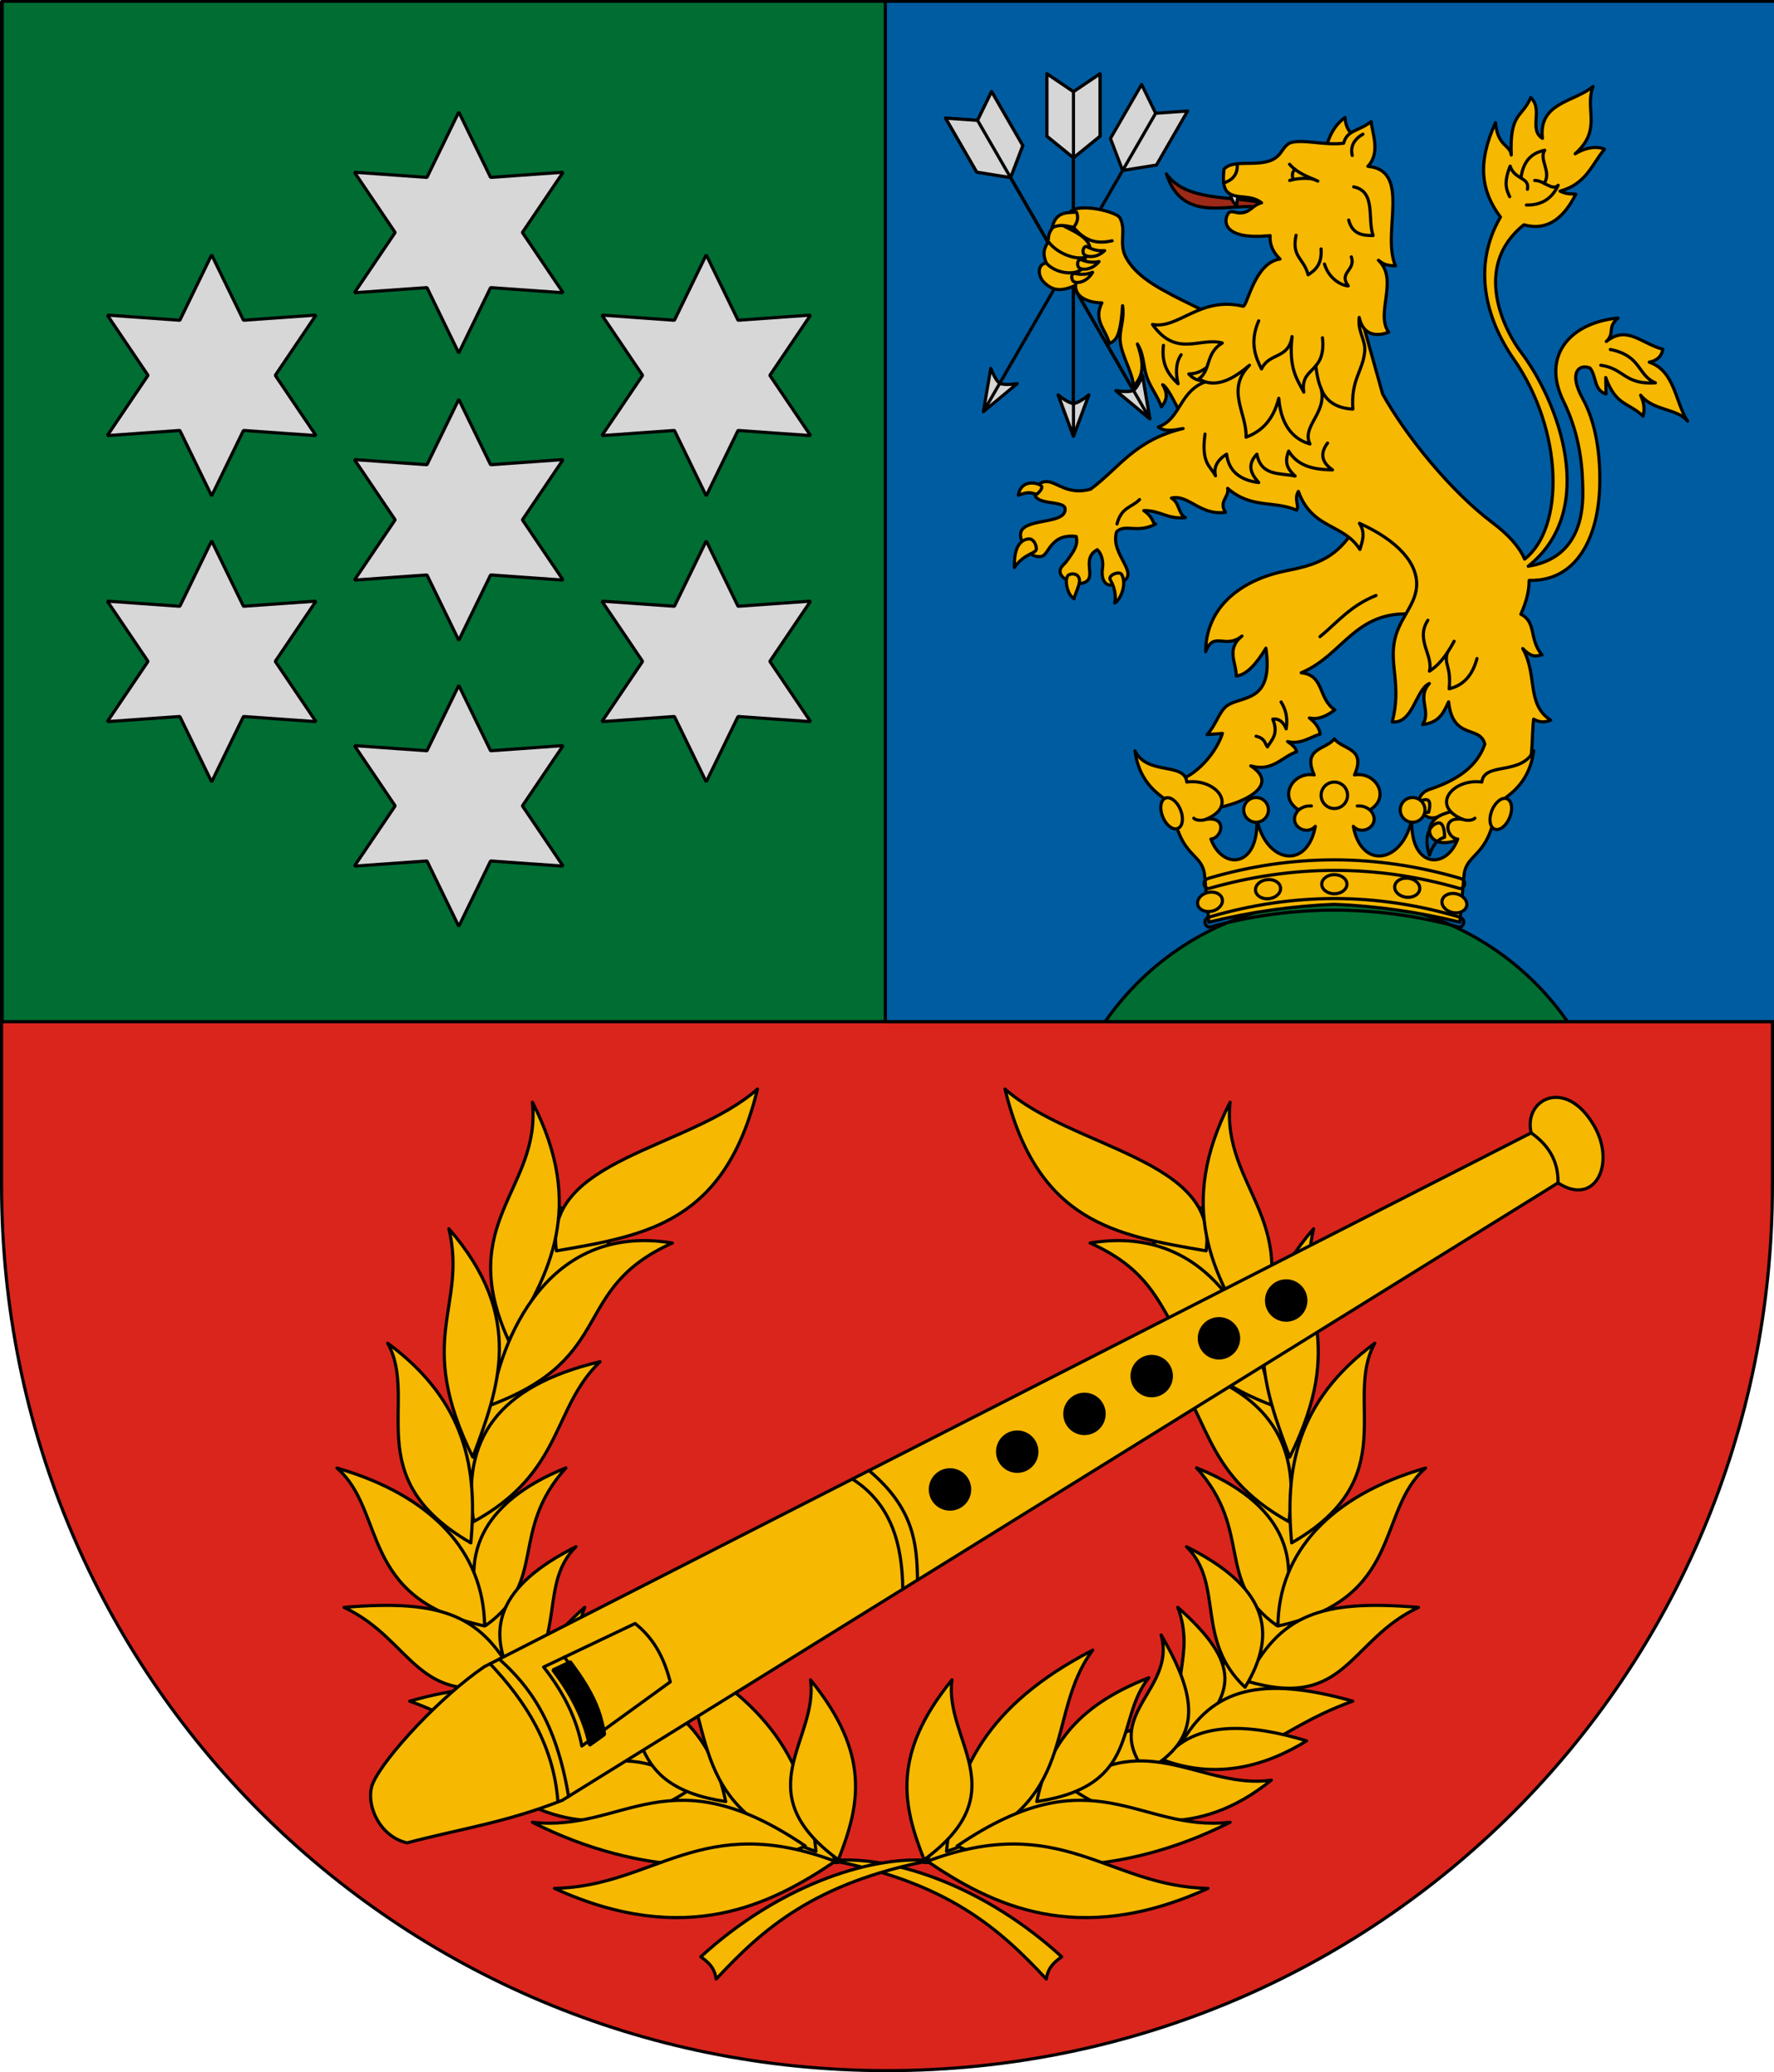 <?xml version="1.0" encoding="UTF-8" standalone="no"?>
<!-- Created with Inkscape (http://www.inkscape.org/) -->

<svg
   xmlns:dc="http://purl.org/dc/elements/1.1/"
   xmlns:cc="http://creativecommons.org/ns#"
   xmlns:rdf="http://www.w3.org/1999/02/22-rdf-syntax-ns#"
   xmlns:svg="http://www.w3.org/2000/svg"
   xmlns="http://www.w3.org/2000/svg"
   xmlns:sodipodi="http://sodipodi.sourceforge.net/DTD/sodipodi-0.dtd"
   xmlns:inkscape="http://www.inkscape.org/namespaces/inkscape"
   sodipodi:docname="HUN Hetes COA.svg"
   inkscape:version="0.92.4 (5da689c313, 2019-01-14)"
   id="svg8"
   version="1.1"
   viewBox="0 0 168.928 197.326"
   height="197.326mm"
   width="168.928mm">
  <defs
     id="defs2">
    <clipPath
       clipPathUnits="userSpaceOnUse"
       id="clipPath986">
      <path
         id="path988"
         d="m 810.599,1179.102 c 11.84,44.333 49.918,86.163 80.726,98.501 30.809,-12.337 68.887,-54.168 80.727,-98.501 z"
         style="opacity:1;vector-effect:none;fill:none;fill-opacity:1;fill-rule:evenodd;stroke:#000000;stroke-width:0.3;stroke-linecap:round;stroke-linejoin:round;stroke-miterlimit:4;stroke-dasharray:none;stroke-dashoffset:0;stroke-opacity:1"
         inkscape:connector-curvature="0" />
    </clipPath>
  </defs>
  <sodipodi:namedview
     id="base"
     pagecolor="#ffffff"
     bordercolor="#666666"
     borderopacity="1.0"
     inkscape:pageopacity="0.0"
     inkscape:pageshadow="2"
     inkscape:zoom="0.79549518"
     inkscape:cx="472.10196"
     inkscape:cy="355.74977"
     inkscape:document-units="mm"
     inkscape:current-layer="layer2"
     showgrid="false"
     showborder="false"
     showguides="true"
     inkscape:guide-bbox="true"
     inkscape:snap-bbox="true"
     inkscape:bbox-paths="true"
     inkscape:bbox-nodes="true"
     inkscape:snap-bbox-edge-midpoints="true"
     inkscape:snap-bbox-midpoints="true"
     inkscape:snap-intersection-paths="true"
     inkscape:object-paths="true"
     inkscape:snap-smooth-nodes="true"
     inkscape:snap-midpoints="true"
     inkscape:snap-object-midpoints="true"
     inkscape:snap-center="true"
     inkscape:lockguides="false"
     inkscape:window-width="1850"
     inkscape:window-height="1016"
     inkscape:window-x="70"
     inkscape:window-y="27"
     inkscape:window-maximized="1"
     inkscape:snap-global="true"
     inkscape:snap-to-guides="true"
     inkscape:snap-nodes="true"
     fit-margin-top="0"
     fit-margin-left="0"
     fit-margin-right="0"
     fit-margin-bottom="0"
     inkscape:snap-others="true" />
  <g
     inkscape:groupmode="layer"
     id="layer2"
     inkscape:label="RASZTER"
     transform="translate(-846.826,-1065.408)" />
  <g
     inkscape:label="Layer 1"
     inkscape:groupmode="layer"
     id="layer1"
     transform="translate(-846.826,-1065.408)">
    <rect
       style="opacity:1;vector-effect:none;fill:none;fill-opacity:1;fill-rule:evenodd;stroke:#ff00ff;stroke-width:0.2;stroke-linecap:round;stroke-linejoin:round;stroke-miterlimit:4;stroke-dasharray:none;stroke-dashoffset:0;stroke-opacity:1"
       id="rect2055"
       width="2.245"
       height="0.374"
       x="146.326"
       y="434.303" />
    <path
       cx="973.754"
       cy="842.784"
       r="1.848"
       id="path869"
       style="opacity:1;vector-effect:none;fill:none;fill-opacity:1;fill-rule:evenodd;stroke:#ff00ff;stroke-width:0.2;stroke-linecap:round;stroke-linejoin:round;stroke-miterlimit:4;stroke-dasharray:none;stroke-dashoffset:0;stroke-opacity:1"
       d=""
       inkscape:connector-curvature="0" />
    <g
       id="g1135"
       transform="matrix(-1,0,0,1,1962.732,0)" />
    <g
       id="g1174">
      <path
         sodipodi:nodetypes="cssscc"
         inkscape:connector-curvature="0"
         id="rect827"
         d="m 1015.604,1065.558 v 112.712 c 0,46.71 -37.604,84.314 -84.314,84.314 -46.71,0 -84.314,-37.604 -84.314,-84.314 V 1065.558 Z"
         style="opacity:1;vector-effect:none;fill:#da251c;fill-opacity:1;fill-rule:evenodd;stroke:#000000;stroke-width:0.3;stroke-linecap:round;stroke-linejoin:round;stroke-miterlimit:4;stroke-dasharray:none;stroke-dashoffset:0;stroke-opacity:1" />
      <path
         id="rect830"
         transform="matrix(0.265,0,0,0.265,806.759,1080.918)"
         d="M 152,-58.053 V 308.613 H 789.332 V -58.053 Z"
         style="opacity:1;vector-effect:none;fill:#006d33;fill-opacity:1;fill-rule:evenodd;stroke:#000000;stroke-width:1.134;stroke-linecap:round;stroke-linejoin:round;stroke-miterlimit:4;stroke-dasharray:none;stroke-dashoffset:0;stroke-opacity:1"
         inkscape:connector-curvature="0" />
      <path
         id="rect832"
         transform="matrix(0.265,0,0,0.265,806.759,1080.918)"
         d="M 469.334,-58.053 V 308.613 H 789.332 V -58.053 Z"
         style="opacity:1;vector-effect:none;fill:#005ca1;fill-opacity:1;fill-rule:evenodd;stroke:#000000;stroke-width:1.134;stroke-linecap:round;stroke-linejoin:round;stroke-miterlimit:4;stroke-dasharray:none;stroke-dashoffset:0;stroke-opacity:1"
         inkscape:connector-curvature="0" />
      <path
         inkscape:transform-center-y="2.3756229e-05"
         inkscape:transform-center-x="-2.0856079e-05"
         d="m 890.513,1076.074 3.029,6.227 6.907,-0.49 -3.878,5.737 3.878,5.737 -6.907,-0.49 -3.029,6.227 -3.029,-6.227 -6.907,0.49 3.878,-5.737 -3.878,-5.737 6.907,0.49 z"
         inkscape:randomized="0"
         inkscape:rounded="0"
         inkscape:flatsided="false"
         sodipodi:arg2="-1.0471976"
         sodipodi:arg1="-1.5707963"
         sodipodi:r2="6.0579014"
         sodipodi:r1="11.473299"
         sodipodi:cy="1087.547"
         sodipodi:cx="890.51282"
         sodipodi:sides="6"
         id="path830"
         style="opacity:1;fill:#d7d7d7;fill-opacity:1;stroke:#000000;stroke-width:0.3;stroke-linecap:butt;stroke-linejoin:bevel;stroke-miterlimit:4;stroke-dasharray:none;stroke-dashoffset:0;stroke-opacity:1"
         sodipodi:type="star" />
      <path
         sodipodi:type="star"
         style="opacity:1;fill:#d7d7d7;fill-opacity:1;stroke:#000000;stroke-width:0.3;stroke-linecap:butt;stroke-linejoin:bevel;stroke-miterlimit:4;stroke-dasharray:none;stroke-dashoffset:0;stroke-opacity:1"
         id="path832"
         sodipodi:sides="6"
         sodipodi:cx="890.51282"
         sodipodi:cy="1114.9091"
         sodipodi:r1="11.473299"
         sodipodi:r2="6.0579014"
         sodipodi:arg1="-1.5707963"
         sodipodi:arg2="-1.0471976"
         inkscape:flatsided="false"
         inkscape:rounded="0"
         inkscape:randomized="0"
         d="m 890.513,1103.436 3.029,6.227 6.907,-0.49 -3.878,5.737 3.878,5.737 -6.907,-0.49 -3.029,6.227 -3.029,-6.227 -6.907,0.49 3.878,-5.737 -3.878,-5.737 6.907,0.49 z"
         inkscape:transform-center-x="-2.0856079e-05"
         inkscape:transform-center-y="2.3756229e-05" />
      <path
         inkscape:transform-center-y="2.3756229e-05"
         inkscape:transform-center-x="-2.0856079e-05"
         d="m 890.513,1130.673 3.029,6.227 6.907,-0.49 -3.878,5.737 3.878,5.737 -6.907,-0.49 -3.029,6.227 -3.029,-6.227 -6.907,0.49 3.878,-5.737 -3.878,-5.737 6.907,0.49 z"
         inkscape:randomized="0"
         inkscape:rounded="0"
         inkscape:flatsided="false"
         sodipodi:arg2="-1.0471976"
         sodipodi:arg1="-1.5707963"
         sodipodi:r2="6.0579014"
         sodipodi:r1="11.473299"
         sodipodi:cy="1142.1465"
         sodipodi:cx="890.51282"
         sodipodi:sides="6"
         id="path834"
         style="opacity:1;fill:#d7d7d7;fill-opacity:1;stroke:#000000;stroke-width:0.3;stroke-linecap:butt;stroke-linejoin:bevel;stroke-miterlimit:4;stroke-dasharray:none;stroke-dashoffset:0;stroke-opacity:1"
         sodipodi:type="star" />
      <path
         inkscape:transform-center-y="2.3756229e-05"
         inkscape:transform-center-x="-2.0856079e-05"
         d="m 866.98,1089.677 3.029,6.227 6.907,-0.49 -3.878,5.737 3.878,5.737 -6.907,-0.49 -3.029,6.227 -3.029,-6.227 -6.907,0.49 3.878,-5.737 -3.878,-5.737 6.907,0.49 z"
         inkscape:randomized="0"
         inkscape:rounded="0"
         inkscape:flatsided="false"
         sodipodi:arg2="-1.0471976"
         sodipodi:arg1="-1.5707963"
         sodipodi:r2="6.0579014"
         sodipodi:r1="11.473299"
         sodipodi:cy="1101.1505"
         sodipodi:cx="866.97955"
         sodipodi:sides="6"
         id="path836"
         style="opacity:1;fill:#d7d7d7;fill-opacity:1;stroke:#000000;stroke-width:0.3;stroke-linecap:butt;stroke-linejoin:bevel;stroke-miterlimit:4;stroke-dasharray:none;stroke-dashoffset:0;stroke-opacity:1"
         sodipodi:type="star" />
      <path
         sodipodi:type="star"
         style="opacity:1;fill:#d7d7d7;fill-opacity:1;stroke:#000000;stroke-width:0.3;stroke-linecap:butt;stroke-linejoin:bevel;stroke-miterlimit:4;stroke-dasharray:none;stroke-dashoffset:0;stroke-opacity:1"
         id="path838"
         sodipodi:sides="6"
         sodipodi:cx="866.97955"
         sodipodi:cy="1128.3879"
         sodipodi:r1="11.473299"
         sodipodi:r2="6.0579014"
         sodipodi:arg1="-1.5707963"
         sodipodi:arg2="-1.0471976"
         inkscape:flatsided="false"
         inkscape:rounded="0"
         inkscape:randomized="0"
         d="m 866.98,1116.915 3.029,6.227 6.907,-0.49 -3.878,5.737 3.878,5.737 -6.907,-0.49 -3.029,6.227 -3.029,-6.227 -6.907,0.49 3.878,-5.737 -3.878,-5.737 6.907,0.49 z"
         inkscape:transform-center-x="-2.0856079e-05"
         inkscape:transform-center-y="2.3756229e-05" />
      <path
         sodipodi:type="star"
         style="opacity:1;fill:#d7d7d7;fill-opacity:1;stroke:#000000;stroke-width:0.3;stroke-linecap:butt;stroke-linejoin:bevel;stroke-miterlimit:4;stroke-dasharray:none;stroke-dashoffset:0;stroke-opacity:1"
         id="path840"
         sodipodi:sides="6"
         sodipodi:cx="914.07593"
         sodipodi:cy="1101.1505"
         sodipodi:r1="11.473299"
         sodipodi:r2="6.0579014"
         sodipodi:arg1="-1.5707963"
         sodipodi:arg2="-1.0471976"
         inkscape:flatsided="false"
         inkscape:rounded="0"
         inkscape:randomized="0"
         d="m 914.076,1089.677 3.029,6.227 6.907,-0.49 -3.878,5.737 3.878,5.737 -6.907,-0.49 -3.029,6.227 -3.029,-6.227 -6.907,0.49 3.878,-5.737 -3.878,-5.737 6.907,0.49 z"
         inkscape:transform-center-x="-2.0856079e-05"
         inkscape:transform-center-y="2.3756229e-05" />
      <path
         inkscape:transform-center-y="2.3756229e-05"
         inkscape:transform-center-x="-2.0856079e-05"
         d="m 914.076,1116.915 3.029,6.227 6.907,-0.49 -3.878,5.737 3.878,5.737 -6.907,-0.49 -3.029,6.227 -3.029,-6.227 -6.907,0.49 3.878,-5.737 -3.878,-5.737 6.907,0.49 z"
         inkscape:randomized="0"
         inkscape:rounded="0"
         inkscape:flatsided="false"
         sodipodi:arg2="-1.0471976"
         sodipodi:arg1="-1.5707963"
         sodipodi:r2="6.0579014"
         sodipodi:r1="11.473299"
         sodipodi:cy="1128.3879"
         sodipodi:cx="914.07593"
         sodipodi:sides="6"
         id="path842"
         style="opacity:1;fill:#d7d7d7;fill-opacity:1;stroke:#000000;stroke-width:0.3;stroke-linecap:butt;stroke-linejoin:bevel;stroke-miterlimit:4;stroke-dasharray:none;stroke-dashoffset:0;stroke-opacity:1"
         sodipodi:type="star" />
      <path
         id="path844"
         transform="matrix(0.265,0,0,0.265,806.759,1080.918)"
         d="m 631.451,265.088 a 101.222,101.222 0 0 0 -83.131,43.525 h 166.156 a 101.222,101.222 0 0 0 -83.025,-43.525 z"
         style="opacity:1;vector-effect:none;fill:#006d33;fill-opacity:1;fill-rule:evenodd;stroke:#000000;stroke-width:1.134;stroke-linecap:round;stroke-linejoin:round;stroke-miterlimit:4;stroke-dasharray:none;stroke-dashoffset:0;stroke-opacity:1"
         inkscape:connector-curvature="0" />
      <g
         id="g1029"
         transform="matrix(-1,0,0,1,2131.889,0)">
        <path
           inkscape:connector-curvature="0"
           id="path985"
           d="m 1205.477,1242.581 c 0,0 4.49,-7.795 4.74,-7.795 0.249,0 16.09,-5.051 16.09,-5.051 l 9.043,-7.172 1.621,-19.021 -10.726,-21.515 8.419,-2.494 8.918,26.005 0.437,7.982 -0.686,7.234 -8.169,10.789 -22.076,11.225 h -7.858"
           style="opacity:1;vector-effect:none;fill:#f6b800;fill-opacity:1;stroke:#000000;stroke-width:0.3;stroke-linecap:round;stroke-linejoin:round;stroke-miterlimit:4;stroke-dasharray:none;stroke-dashoffset:0;stroke-opacity:1" />
        <path
           sodipodi:nodetypes="cccc"
           inkscape:connector-curvature="0"
           id="path987"
           d="m 1183.961,1251.748 c 1.093,0.748 1.354,1.372 1.466,2.12 4.419,-4.748 9.332,-9.151 20.361,-11.288 -6.02,-0.51 -14.718,2.649 -21.827,9.167 z"
           style="opacity:1;vector-effect:none;fill:#f6b801;fill-opacity:1;stroke:#000000;stroke-width:0.3;stroke-linecap:round;stroke-linejoin:round;stroke-miterlimit:4;stroke-dasharray:none;stroke-dashoffset:0;stroke-opacity:1" />
        <path
           sodipodi:nodetypes="ccc"
           inkscape:connector-curvature="0"
           id="path989"
           d="m 1232.078,1184.521 c -8.579,-1.476 -16.063,-2.661 -19.145,-15.404 6.455,5.717 20.437,6.641 19.145,15.404 z"
           style="opacity:1;vector-effect:none;fill:#f6b801;fill-opacity:1;stroke:#000000;stroke-width:0.3;stroke-linecap:round;stroke-linejoin:round;stroke-miterlimit:4;stroke-dasharray:none;stroke-dashoffset:0;stroke-opacity:1" />
        <path
           style="opacity:1;vector-effect:none;fill:#f6b801;fill-opacity:1;stroke:#000000;stroke-width:0.3;stroke-linecap:round;stroke-linejoin:round;stroke-miterlimit:4;stroke-dasharray:none;stroke-dashoffset:0;stroke-opacity:1"
           d="m 1236.627,1193.063 c -3.897,-6.335 -7.366,-12.729 -2.264,-22.696 -0.844,8.312 7.442,11.413 2.264,22.696 z"
           id="path991"
           inkscape:connector-curvature="0"
           sodipodi:nodetypes="ccc" />
        <path
           sodipodi:nodetypes="ccc"
           inkscape:connector-curvature="0"
           id="path993"
           d="m 1238.307,1199.201 c -0.858,-5.991 -5.252,-17.42 -17.271,-15.426 9.799,4.392 5.177,10.855 17.271,15.426 z"
           style="opacity:1;vector-effect:none;fill:#f6b801;fill-opacity:1;stroke:#000000;stroke-width:0.3;stroke-linecap:round;stroke-linejoin:round;stroke-miterlimit:4;stroke-dasharray:none;stroke-dashoffset:0;stroke-opacity:1" />
        <path
           style="opacity:1;vector-effect:none;fill:#f6b801;fill-opacity:1;stroke:#000000;stroke-width:0.3;stroke-linecap:round;stroke-linejoin:round;stroke-miterlimit:4;stroke-dasharray:none;stroke-dashoffset:0;stroke-opacity:1"
           d="m 1240.042,1204.169 c -2.423,-6.531 -5.078,-13.287 2.275,-21.753 -1.768,7.491 3.335,10.406 -2.275,21.753 z"
           id="path995"
           inkscape:connector-curvature="0"
           sodipodi:nodetypes="ccc" />
        <path
           sodipodi:nodetypes="ccc"
           inkscape:connector-curvature="0"
           id="path997"
           d="m 1239.955,1210.305 c 1.186,-7.743 -2.194,-12.896 -12.031,-15.228 4.601,4.433 3.449,10.509 12.031,15.228 z"
           style="opacity:1;vector-effect:none;fill:#f6b801;fill-opacity:1;stroke:#000000;stroke-width:0.3;stroke-linecap:round;stroke-linejoin:round;stroke-miterlimit:4;stroke-dasharray:none;stroke-dashoffset:0;stroke-opacity:1" />
        <path
           sodipodi:nodetypes="ccc"
           inkscape:connector-curvature="0"
           id="path999"
           d="m 1240.229,1212.33 c -0.65,-6.936 0.386,-13.443 7.915,-19.012 -3.029,5.455 2.865,12.811 -7.915,19.012 z"
           style="opacity:1;vector-effect:none;fill:#f6b801;fill-opacity:1;stroke:#000000;stroke-width:0.3;stroke-linecap:round;stroke-linejoin:round;stroke-miterlimit:4;stroke-dasharray:none;stroke-dashoffset:0;stroke-opacity:1" />
        <path
           style="opacity:1;vector-effect:none;fill:#f6b801;fill-opacity:1;stroke:#000000;stroke-width:0.3;stroke-linecap:round;stroke-linejoin:round;stroke-miterlimit:4;stroke-dasharray:none;stroke-dashoffset:0;stroke-opacity:1"
           d="m 1238.81,1220.197 c 2.8,-6.447 0.449,-11.758 -7.636,-15.01 5.425,6.045 1.722,10.811 7.636,15.01 z"
           id="path1001"
           inkscape:connector-curvature="0"
           sodipodi:nodetypes="ccc" />
        <path
           style="opacity:1;vector-effect:none;fill:#f6b801;fill-opacity:1;stroke:#000000;stroke-width:0.3;stroke-linecap:round;stroke-linejoin:round;stroke-miterlimit:4;stroke-dasharray:none;stroke-dashoffset:0;stroke-opacity:1"
           d="m 1238.918,1220.244 c 0.074,-7.036 4.997,-12.416 14.06,-15.041 -4.722,4.078 -2.026,12.484 -14.06,15.041 z"
           id="path1003"
           inkscape:connector-curvature="0"
           sodipodi:nodetypes="ccc" />
        <path
           sodipodi:nodetypes="ccc"
           inkscape:connector-curvature="0"
           id="path1005"
           d="m 1235.901,1225.479 c 3.184,-6.275 6.988,-7.794 16.4,-7.006 -6.663,3.122 -6.853,9.867 -16.4,7.006 z"
           style="opacity:1;vector-effect:none;fill:#f6b801;fill-opacity:1;stroke:#000000;stroke-width:0.3;stroke-linecap:round;stroke-linejoin:round;stroke-miterlimit:4;stroke-dasharray:none;stroke-dashoffset:0;stroke-opacity:1" />
        <path
           sodipodi:nodetypes="ccc"
           inkscape:connector-curvature="0"
           id="path1007"
           d="m 1235.79,1226.081 c 3.361,-5.512 1.758,-9.7 -5.578,-13.388 3.616,3.55 0.786,8.878 5.578,13.388 z"
           style="opacity:1;vector-effect:none;fill:#f6b801;fill-opacity:1;stroke:#000000;stroke-width:0.3;stroke-linecap:round;stroke-linejoin:round;stroke-miterlimit:4;stroke-dasharray:none;stroke-dashoffset:0;stroke-opacity:1" />
        <path
           style="opacity:1;vector-effect:none;fill:#f6b801;fill-opacity:1;stroke:#000000;stroke-width:0.3;stroke-linecap:round;stroke-linejoin:round;stroke-miterlimit:4;stroke-dasharray:none;stroke-dashoffset:0;stroke-opacity:1"
           d="m 1230.249,1231.16 c 4.673,-4.454 5.269,-7.231 -0.863,-12.692 1.764,4.802 -1.164,6.908 0.863,12.692 z"
           id="path1009"
           inkscape:connector-curvature="0"
           sodipodi:nodetypes="ccc" />
        <path
           style="opacity:1;vector-effect:none;fill:#f6b801;fill-opacity:1;stroke:#000000;stroke-width:0.3;stroke-linecap:round;stroke-linejoin:round;stroke-miterlimit:4;stroke-dasharray:none;stroke-dashoffset:0;stroke-opacity:1"
           d="m 1229.695,1231.449 c 2.985,-5.212 7.551,-6.531 16.355,-4.046 -8.027,2.858 -9.788,7.301 -16.355,4.046 z"
           id="path1011"
           inkscape:connector-curvature="0"
           sodipodi:nodetypes="ccc" />
        <path
           sodipodi:nodetypes="ccc"
           inkscape:connector-curvature="0"
           id="path1013"
           d="m 1228.028,1233.017 c 2.924,-3.962 8.499,-3.391 13.622,-1.835 -3.709,2.299 -8.413,3.76 -13.622,1.835 z"
           style="opacity:1;vector-effect:none;fill:#f6b801;fill-opacity:1;stroke:#000000;stroke-width:0.3;stroke-linecap:round;stroke-linejoin:round;stroke-miterlimit:4;stroke-dasharray:none;stroke-dashoffset:0;stroke-opacity:1" />
        <path
           sodipodi:nodetypes="ccc"
           inkscape:connector-curvature="0"
           id="path1015"
           d="m 1226.284,1234.079 c 5.667,-3.093 4.841,-7.242 1.516,-12.982 1.458,5.219 -5.719,7.556 -1.516,12.982 z"
           style="opacity:1;vector-effect:none;fill:#f6b801;fill-opacity:1;stroke:#000000;stroke-width:0.3;stroke-linecap:round;stroke-linejoin:round;stroke-miterlimit:4;stroke-dasharray:none;stroke-dashoffset:0;stroke-opacity:1" />
        <path
           sodipodi:nodetypes="ccc"
           inkscape:connector-curvature="0"
           id="path1017"
           d="m 1219.09,1235.61 c 5.234,3.736 12.241,4.95 19.201,-0.686 -6.41,0.94 -12.016,-5.051 -19.201,0.686 z"
           style="opacity:1;vector-effect:none;fill:#f6b801;fill-opacity:1;stroke:#000000;stroke-width:0.3;stroke-linecap:round;stroke-linejoin:round;stroke-miterlimit:4;stroke-dasharray:none;stroke-dashoffset:0;stroke-opacity:1" />
        <path
           style="opacity:1;vector-effect:none;fill:#f6b801;fill-opacity:1;stroke:#000000;stroke-width:0.3;stroke-linecap:round;stroke-linejoin:round;stroke-miterlimit:4;stroke-dasharray:none;stroke-dashoffset:0;stroke-opacity:1"
           d="m 1215.958,1236.962 c 1.042,-4.995 3.493,-9.002 10.668,-11.789 -3.26,3.987 -0.642,10.284 -10.668,11.789 z"
           id="path1019"
           inkscape:connector-curvature="0"
           sodipodi:nodetypes="ccc" />
        <path
           sodipodi:nodetypes="ccc"
           inkscape:connector-curvature="0"
           id="path1021"
           d="m 1207.36,1241.711 c 0.747,-7.568 3.739,-13.896 13.927,-19.171 -4.71,6.266 -0.905,14.837 -13.927,19.171 z"
           style="opacity:1;vector-effect:none;fill:#f6b801;fill-opacity:1;stroke:#000000;stroke-width:0.3;stroke-linecap:round;stroke-linejoin:round;stroke-miterlimit:4;stroke-dasharray:none;stroke-dashoffset:0;stroke-opacity:1" />
        <path
           style="opacity:1;vector-effect:none;fill:#f6b801;fill-opacity:1;stroke:#000000;stroke-width:0.3;stroke-linecap:round;stroke-linejoin:round;stroke-miterlimit:4;stroke-dasharray:none;stroke-dashoffset:0;stroke-opacity:1"
           d="m 1208.375,1241.196 c 5.382,2.537 15.399,3.098 25.991,-2.261 -8.765,0.984 -12.948,-6.609 -25.991,2.261 z"
           id="path1023"
           inkscape:connector-curvature="0"
           sodipodi:nodetypes="ccc" />
        <path
           sodipodi:nodetypes="ccc"
           inkscape:connector-curvature="0"
           id="path1025"
           d="m 1205.233,1242.502 c -2.046,-5.173 -3.128,-10.03 2.649,-17.131 -0.784,5.779 6.248,10.614 -2.649,17.131 z"
           style="opacity:1;vector-effect:none;fill:#f6b801;fill-opacity:1;stroke:#000000;stroke-width:0.3;stroke-linecap:round;stroke-linejoin:round;stroke-miterlimit:4;stroke-dasharray:none;stroke-dashoffset:0;stroke-opacity:1" />
        <path
           sodipodi:nodetypes="ccc"
           inkscape:connector-curvature="0"
           id="path1027"
           d="m 1205.535,1242.651 c 6.063,4.097 14.21,8.283 26.728,2.58 -9.518,-0.179 -13.969,-7.377 -26.728,-2.58 z"
           style="opacity:1;vector-effect:none;fill:#f6b801;fill-opacity:1;stroke:#000000;stroke-width:0.3;stroke-linecap:round;stroke-linejoin:round;stroke-miterlimit:4;stroke-dasharray:none;stroke-dashoffset:0;stroke-opacity:1" />
      </g>
      <g
         transform="translate(-270.404)"
         id="g981">
        <path
           style="opacity:1;vector-effect:none;fill:#f6b800;fill-opacity:1;stroke:#000000;stroke-width:0.3;stroke-linecap:round;stroke-linejoin:round;stroke-miterlimit:4;stroke-dasharray:none;stroke-dashoffset:0;stroke-opacity:1"
           d="m 1205.477,1242.581 c 0,0 4.49,-7.795 4.74,-7.795 0.249,0 16.09,-5.051 16.09,-5.051 l 9.043,-7.172 1.621,-19.021 -10.726,-21.515 8.419,-2.494 8.918,26.005 0.437,7.982 -0.686,7.234 -8.169,10.789 -22.076,11.225 h -7.858"
           id="path957"
           inkscape:connector-curvature="0" />
        <path
           style="opacity:1;vector-effect:none;fill:#f6b801;fill-opacity:1;stroke:#000000;stroke-width:0.3;stroke-linecap:round;stroke-linejoin:round;stroke-miterlimit:4;stroke-dasharray:none;stroke-dashoffset:0;stroke-opacity:1"
           d="m 1183.961,1251.748 c 1.093,0.748 1.354,1.372 1.466,2.12 4.419,-4.748 9.332,-9.151 20.361,-11.288 -6.02,-0.51 -14.718,2.649 -21.827,9.167 z"
           id="path851"
           inkscape:connector-curvature="0"
           sodipodi:nodetypes="cccc" />
        <path
           style="opacity:1;vector-effect:none;fill:#f6b801;fill-opacity:1;stroke:#000000;stroke-width:0.3;stroke-linecap:round;stroke-linejoin:round;stroke-miterlimit:4;stroke-dasharray:none;stroke-dashoffset:0;stroke-opacity:1"
           d="m 1232.078,1184.521 c -8.579,-1.476 -16.063,-2.661 -19.145,-15.404 6.455,5.717 20.437,6.641 19.145,15.404 z"
           id="path897"
           inkscape:connector-curvature="0"
           sodipodi:nodetypes="ccc" />
        <path
           sodipodi:nodetypes="ccc"
           inkscape:connector-curvature="0"
           id="path899"
           d="m 1236.627,1193.063 c -3.897,-6.335 -7.366,-12.729 -2.264,-22.696 -0.844,8.312 7.442,11.413 2.264,22.696 z"
           style="opacity:1;vector-effect:none;fill:#f6b801;fill-opacity:1;stroke:#000000;stroke-width:0.3;stroke-linecap:round;stroke-linejoin:round;stroke-miterlimit:4;stroke-dasharray:none;stroke-dashoffset:0;stroke-opacity:1" />
        <path
           style="opacity:1;vector-effect:none;fill:#f6b801;fill-opacity:1;stroke:#000000;stroke-width:0.3;stroke-linecap:round;stroke-linejoin:round;stroke-miterlimit:4;stroke-dasharray:none;stroke-dashoffset:0;stroke-opacity:1"
           d="m 1238.307,1199.201 c -0.858,-5.991 -5.252,-17.42 -17.271,-15.426 9.799,4.392 5.177,10.855 17.271,15.426 z"
           id="path901"
           inkscape:connector-curvature="0"
           sodipodi:nodetypes="ccc" />
        <path
           sodipodi:nodetypes="ccc"
           inkscape:connector-curvature="0"
           id="path903"
           d="m 1240.042,1204.169 c -2.423,-6.531 -5.078,-13.287 2.275,-21.753 -1.768,7.491 3.335,10.406 -2.275,21.753 z"
           style="opacity:1;vector-effect:none;fill:#f6b801;fill-opacity:1;stroke:#000000;stroke-width:0.3;stroke-linecap:round;stroke-linejoin:round;stroke-miterlimit:4;stroke-dasharray:none;stroke-dashoffset:0;stroke-opacity:1" />
        <path
           style="opacity:1;vector-effect:none;fill:#f6b801;fill-opacity:1;stroke:#000000;stroke-width:0.3;stroke-linecap:round;stroke-linejoin:round;stroke-miterlimit:4;stroke-dasharray:none;stroke-dashoffset:0;stroke-opacity:1"
           d="m 1239.955,1210.305 c 1.186,-7.743 -2.194,-12.896 -12.031,-15.228 4.601,4.433 3.449,10.509 12.031,15.228 z"
           id="path905"
           inkscape:connector-curvature="0"
           sodipodi:nodetypes="ccc" />
        <path
           style="opacity:1;vector-effect:none;fill:#f6b801;fill-opacity:1;stroke:#000000;stroke-width:0.3;stroke-linecap:round;stroke-linejoin:round;stroke-miterlimit:4;stroke-dasharray:none;stroke-dashoffset:0;stroke-opacity:1"
           d="m 1240.229,1212.33 c -0.65,-6.936 0.386,-13.443 7.915,-19.012 -3.029,5.455 2.865,12.811 -7.915,19.012 z"
           id="path907"
           inkscape:connector-curvature="0"
           sodipodi:nodetypes="ccc" />
        <path
           sodipodi:nodetypes="ccc"
           inkscape:connector-curvature="0"
           id="path909"
           d="m 1238.81,1220.197 c 2.8,-6.447 0.449,-11.758 -7.636,-15.01 5.425,6.045 1.722,10.811 7.636,15.01 z"
           style="opacity:1;vector-effect:none;fill:#f6b801;fill-opacity:1;stroke:#000000;stroke-width:0.3;stroke-linecap:round;stroke-linejoin:round;stroke-miterlimit:4;stroke-dasharray:none;stroke-dashoffset:0;stroke-opacity:1" />
        <path
           sodipodi:nodetypes="ccc"
           inkscape:connector-curvature="0"
           id="path911"
           d="m 1238.918,1220.244 c 0.074,-7.036 4.997,-12.416 14.06,-15.041 -4.722,4.078 -2.026,12.484 -14.06,15.041 z"
           style="opacity:1;vector-effect:none;fill:#f6b801;fill-opacity:1;stroke:#000000;stroke-width:0.3;stroke-linecap:round;stroke-linejoin:round;stroke-miterlimit:4;stroke-dasharray:none;stroke-dashoffset:0;stroke-opacity:1" />
        <path
           style="opacity:1;vector-effect:none;fill:#f6b801;fill-opacity:1;stroke:#000000;stroke-width:0.3;stroke-linecap:round;stroke-linejoin:round;stroke-miterlimit:4;stroke-dasharray:none;stroke-dashoffset:0;stroke-opacity:1"
           d="m 1235.901,1225.479 c 3.184,-6.275 6.988,-7.794 16.4,-7.006 -6.663,3.122 -6.853,9.867 -16.4,7.006 z"
           id="path933"
           inkscape:connector-curvature="0"
           sodipodi:nodetypes="ccc" />
        <path
           style="opacity:1;vector-effect:none;fill:#f6b801;fill-opacity:1;stroke:#000000;stroke-width:0.3;stroke-linecap:round;stroke-linejoin:round;stroke-miterlimit:4;stroke-dasharray:none;stroke-dashoffset:0;stroke-opacity:1"
           d="m 1235.79,1226.081 c 3.361,-5.512 1.758,-9.7 -5.578,-13.388 3.616,3.55 0.786,8.878 5.578,13.388 z"
           id="path935"
           inkscape:connector-curvature="0"
           sodipodi:nodetypes="ccc" />
        <path
           sodipodi:nodetypes="ccc"
           inkscape:connector-curvature="0"
           id="path937"
           d="m 1230.249,1231.16 c 4.673,-4.454 5.269,-7.231 -0.863,-12.692 1.764,4.802 -1.164,6.908 0.863,12.692 z"
           style="opacity:1;vector-effect:none;fill:#f6b801;fill-opacity:1;stroke:#000000;stroke-width:0.3;stroke-linecap:round;stroke-linejoin:round;stroke-miterlimit:4;stroke-dasharray:none;stroke-dashoffset:0;stroke-opacity:1" />
        <path
           sodipodi:nodetypes="ccc"
           inkscape:connector-curvature="0"
           id="path939"
           d="m 1229.695,1231.449 c 2.985,-5.212 7.551,-6.531 16.355,-4.046 -8.027,2.858 -9.788,7.301 -16.355,4.046 z"
           style="opacity:1;vector-effect:none;fill:#f6b801;fill-opacity:1;stroke:#000000;stroke-width:0.3;stroke-linecap:round;stroke-linejoin:round;stroke-miterlimit:4;stroke-dasharray:none;stroke-dashoffset:0;stroke-opacity:1" />
        <path
           style="opacity:1;vector-effect:none;fill:#f6b801;fill-opacity:1;stroke:#000000;stroke-width:0.3;stroke-linecap:round;stroke-linejoin:round;stroke-miterlimit:4;stroke-dasharray:none;stroke-dashoffset:0;stroke-opacity:1"
           d="m 1228.028,1233.017 c 2.924,-3.962 8.499,-3.391 13.622,-1.835 -3.709,2.299 -8.413,3.76 -13.622,1.835 z"
           id="path941"
           inkscape:connector-curvature="0"
           sodipodi:nodetypes="ccc" />
        <path
           style="opacity:1;vector-effect:none;fill:#f6b801;fill-opacity:1;stroke:#000000;stroke-width:0.3;stroke-linecap:round;stroke-linejoin:round;stroke-miterlimit:4;stroke-dasharray:none;stroke-dashoffset:0;stroke-opacity:1"
           d="m 1226.284,1234.079 c 5.667,-3.093 4.841,-7.242 1.516,-12.982 1.458,5.219 -5.719,7.556 -1.516,12.982 z"
           id="path943"
           inkscape:connector-curvature="0"
           sodipodi:nodetypes="ccc" />
        <path
           style="opacity:1;vector-effect:none;fill:#f6b801;fill-opacity:1;stroke:#000000;stroke-width:0.3;stroke-linecap:round;stroke-linejoin:round;stroke-miterlimit:4;stroke-dasharray:none;stroke-dashoffset:0;stroke-opacity:1"
           d="m 1219.09,1235.61 c 5.234,3.736 12.241,4.95 19.201,-0.686 -6.41,0.94 -12.016,-5.051 -19.201,0.686 z"
           id="path945"
           inkscape:connector-curvature="0"
           sodipodi:nodetypes="ccc" />
        <path
           sodipodi:nodetypes="ccc"
           inkscape:connector-curvature="0"
           id="path947"
           d="m 1215.958,1236.962 c 1.042,-4.995 3.493,-9.002 10.668,-11.789 -3.26,3.987 -0.642,10.284 -10.668,11.789 z"
           style="opacity:1;vector-effect:none;fill:#f6b801;fill-opacity:1;stroke:#000000;stroke-width:0.3;stroke-linecap:round;stroke-linejoin:round;stroke-miterlimit:4;stroke-dasharray:none;stroke-dashoffset:0;stroke-opacity:1" />
        <path
           style="opacity:1;vector-effect:none;fill:#f6b801;fill-opacity:1;stroke:#000000;stroke-width:0.3;stroke-linecap:round;stroke-linejoin:round;stroke-miterlimit:4;stroke-dasharray:none;stroke-dashoffset:0;stroke-opacity:1"
           d="m 1207.36,1241.711 c 0.747,-7.568 3.739,-13.896 13.927,-19.171 -4.71,6.266 -0.905,14.837 -13.927,19.171 z"
           id="path951"
           inkscape:connector-curvature="0"
           sodipodi:nodetypes="ccc" />
        <path
           sodipodi:nodetypes="ccc"
           inkscape:connector-curvature="0"
           id="path949"
           d="m 1208.375,1241.196 c 5.382,2.537 15.399,3.098 25.991,-2.261 -8.765,0.984 -12.948,-6.609 -25.991,2.261 z"
           style="opacity:1;vector-effect:none;fill:#f6b801;fill-opacity:1;stroke:#000000;stroke-width:0.3;stroke-linecap:round;stroke-linejoin:round;stroke-miterlimit:4;stroke-dasharray:none;stroke-dashoffset:0;stroke-opacity:1" />
        <path
           style="opacity:1;vector-effect:none;fill:#f6b801;fill-opacity:1;stroke:#000000;stroke-width:0.3;stroke-linecap:round;stroke-linejoin:round;stroke-miterlimit:4;stroke-dasharray:none;stroke-dashoffset:0;stroke-opacity:1"
           d="m 1205.233,1242.502 c -2.046,-5.173 -3.128,-10.03 2.649,-17.131 -0.784,5.779 6.248,10.614 -2.649,17.131 z"
           id="path953"
           inkscape:connector-curvature="0"
           sodipodi:nodetypes="ccc" />
        <path
           style="opacity:1;vector-effect:none;fill:#f6b801;fill-opacity:1;stroke:#000000;stroke-width:0.3;stroke-linecap:round;stroke-linejoin:round;stroke-miterlimit:4;stroke-dasharray:none;stroke-dashoffset:0;stroke-opacity:1"
           d="m 1205.535,1242.651 c 6.063,4.097 14.21,8.283 26.728,2.58 -9.518,-0.179 -13.969,-7.377 -26.728,-2.58 z"
           id="path955"
           inkscape:connector-curvature="0"
           sodipodi:nodetypes="ccc" />
      </g>
      <g
         transform="translate(-296.333)"
         id="g1022">
        <path
           style="opacity:1;vector-effect:none;fill:#f6b801;fill-opacity:1;stroke:#000000;stroke-width:0.3;stroke-linecap:round;stroke-linejoin:round;stroke-miterlimit:4;stroke-dasharray:none;stroke-dashoffset:0;stroke-opacity:1"
           d="m 1189.279,1224.122 c -4.129,2.792 -9.523,8.604 -10.602,11.078 -0.788,1.806 0.493,5.064 3.244,5.698 4.898,-1.305 9.361,-1.914 14.78,-4.054 l 94.82,-58.794 c 3.511,2.301 5.512,-1.779 3.466,-5.384 -2.684,-4.729 -6.788,-2.615 -6.024,0.621 z"
           id="path884"
           inkscape:connector-curvature="0"
           sodipodi:nodetypes="cscccscc" />
        <path
           style="opacity:1;vector-effect:none;fill:none;fill-opacity:1;stroke:#000000;stroke-width:0.3;stroke-linecap:round;stroke-linejoin:round;stroke-miterlimit:4;stroke-dasharray:none;stroke-dashoffset:0;stroke-opacity:1"
           d="m 1288.963,1173.287 c 1.968,1.391 2.583,3.02 2.558,4.763"
           id="path886"
           inkscape:connector-curvature="0"
           sodipodi:nodetypes="cc" />
        <path
           style="opacity:1;vector-effect:none;fill:none;fill-opacity:1;stroke:#000000;stroke-width:0.3;stroke-linecap:round;stroke-linejoin:round;stroke-miterlimit:4;stroke-dasharray:none;stroke-dashoffset:0;stroke-opacity:1"
           d="m 1189.83,1223.841 c 3.401,3.618 6.038,7.697 6.458,13.137"
           id="path888"
           inkscape:connector-curvature="0"
           sodipodi:nodetypes="cc" />
        <path
           style="opacity:1;vector-effect:none;fill:none;fill-opacity:1;stroke:#000000;stroke-width:0.3;stroke-linecap:round;stroke-linejoin:round;stroke-miterlimit:4;stroke-dasharray:none;stroke-dashoffset:0;stroke-opacity:1"
           d="m 1197.302,1236.471 c -1.199,-7.164 -3.757,-10.519 -6.602,-13.073"
           id="path890"
           inkscape:connector-curvature="0"
           sodipodi:nodetypes="cc" />
        <path
           style="opacity:1;vector-effect:none;fill:none;fill-opacity:1;stroke:#000000;stroke-width:0.3;stroke-linecap:round;stroke-linejoin:round;stroke-miterlimit:4;stroke-dasharray:none;stroke-dashoffset:0;stroke-opacity:1"
           d="m 1194.925,1224.154 c 2.004,2.537 3.162,5.041 3.638,7.519 l 8.423,-6.107 c -0.548,-2.065 -1.403,-4.016 -3.351,-5.556 z"
           id="path892"
           inkscape:connector-curvature="0"
           sodipodi:nodetypes="ccccc" />
        <path
           style="opacity:1;vector-effect:none;fill:none;fill-opacity:1;stroke:#000000;stroke-width:0.3;stroke-linecap:round;stroke-linejoin:round;stroke-miterlimit:4;stroke-dasharray:none;stroke-dashoffset:0;stroke-opacity:1"
           d="m 1196.903,1223.212 c 2.774,3.611 3.037,5.406 3.417,7.186"
           id="path894"
           inkscape:connector-curvature="0"
           sodipodi:nodetypes="cc" />
        <path
           style="opacity:1;vector-effect:none;fill:none;fill-opacity:1;stroke:#000000;stroke-width:0.3;stroke-linecap:round;stroke-linejoin:round;stroke-miterlimit:4;stroke-dasharray:none;stroke-dashoffset:0;stroke-opacity:1"
           d="m 1224.325,1206.249 c 3.681,2.355 4.75,6.143 4.802,10.488"
           id="path896"
           inkscape:connector-curvature="0"
           sodipodi:nodetypes="cc" />
        <path
           style="opacity:1;vector-effect:none;fill:none;fill-opacity:1;stroke:#000000;stroke-width:0.3;stroke-linecap:round;stroke-linejoin:round;stroke-miterlimit:4;stroke-dasharray:none;stroke-dashoffset:0;stroke-opacity:1"
           d="m 1225.906,1205.444 c 4.332,3.625 4.555,7.028 4.627,10.422"
           id="path898"
           inkscape:connector-curvature="0"
           sodipodi:nodetypes="cc" />
        <path
           style="opacity:1;vector-effect:none;fill:#000000;fill-opacity:1;fill-rule:evenodd;stroke:#000000;stroke-width:0.3;stroke-linecap:round;stroke-linejoin:round;stroke-miterlimit:4;stroke-dasharray:none;stroke-dashoffset:0;stroke-opacity:1"
           d="m 1235.491,1207.242 a 1.87,1.87 0 0 1 -1.87,1.87 1.87,1.87 0 0 1 -1.87,-1.87 1.87,1.87 0 0 1 1.87,-1.87 1.87,1.87 0 0 1 1.87,1.87 z"
           id="path900"
           inkscape:connector-curvature="0" />
        <path
           style="opacity:1;vector-effect:none;fill:#000000;fill-opacity:1;fill-rule:evenodd;stroke:#000000;stroke-width:0.3;stroke-linecap:round;stroke-linejoin:round;stroke-miterlimit:4;stroke-dasharray:none;stroke-dashoffset:0;stroke-opacity:1"
           d="m 1267.506,1189.251 a 1.87,1.87 0 0 1 -1.87,1.87 1.87,1.87 0 0 1 -1.87,-1.87 1.87,1.87 0 0 1 1.87,-1.87 1.87,1.87 0 0 1 1.87,1.87 z"
           id="circle902"
           inkscape:connector-curvature="0" />
        <g
           id="g994"
           transform="translate(116.417)"
           style="fill:#000000;stroke:#000000;stroke-width:0.3;stroke-miterlimit:4;stroke-dasharray:none">
          <path
             id="path983"
             style="opacity:1;vector-effect:none;fill:#000000;fill-opacity:1;fill-rule:evenodd;stroke:#000000;stroke-width:0.3;stroke-linecap:round;stroke-linejoin:round;stroke-miterlimit:4;stroke-dasharray:none;stroke-dashoffset:0;stroke-opacity:1"
             d="m 1125.477,1203.644 c 0,0.5 -0.2,0.974 -0.548,1.323 -0.348,0.348 -0.822,0.548 -1.323,0.548 -2e-4,0 -4e-4,0 -6e-4,0 -0.496,-2e-4 -0.971,-0.197 -1.322,-0.548 -10e-5,-2e-4 -2e-4,-3e-4 -4e-4,-4e-4 -0.35,-0.351 -0.547,-0.826 -0.547,-1.322 0,-2e-4 0,-4e-4 0,-6e-4 2e-4,-0.512 0.207,-0.981 0.548,-1.322 0.341,-0.341 0.81,-0.548 1.322,-0.548 2e-4,0 4e-4,0 6e-4,0 1.033,4e-4 1.87,0.838 1.87,1.87 0,0 0,0 0,0"
             inkscape:connector-curvature="0" />
          <path
             id="path986"
             style="opacity:1;vector-effect:none;fill:#000000;fill-opacity:1;fill-rule:evenodd;stroke:#000000;stroke-width:0.3;stroke-linecap:round;stroke-linejoin:round;stroke-miterlimit:4;stroke-dasharray:none;stroke-dashoffset:0;stroke-opacity:1"
             d="m 1131.88,1200.046 c 0,0.504 -0.202,0.977 -0.548,1.323 -0.346,0.346 -0.818,0.548 -1.323,0.548 -10e-5,0 -3e-4,0 -4e-4,0 -0.496,-10e-5 -0.972,-0.197 -1.322,-0.548 -10e-5,-10e-5 -2e-4,-2e-4 -3e-4,-3e-4 -0.351,-0.351 -0.547,-0.826 -0.547,-1.322 0,-10e-5 0,-3e-4 0,-4e-4 1e-4,-0.508 0.205,-0.979 0.548,-1.322 0.343,-0.343 0.814,-0.548 1.322,-0.548 2e-4,0 3e-4,0 5e-4,0 1.033,3e-4 1.87,0.838 1.87,1.87 0,0 0,0 0,0"
             inkscape:connector-curvature="0" />
          <path
             id="path990"
             style="opacity:1;vector-effect:none;fill:#000000;fill-opacity:1;fill-rule:evenodd;stroke:#000000;stroke-width:0.3;stroke-linecap:round;stroke-linejoin:round;stroke-miterlimit:4;stroke-dasharray:none;stroke-dashoffset:0;stroke-opacity:1"
             d="m 1138.284,1196.447 c 0,0.508 -0.204,0.979 -0.548,1.323 -0.343,0.343 -0.814,0.548 -1.323,0.548 -10e-5,0 -2e-4,0 -3e-4,0 -0.496,-10e-5 -0.972,-0.197 -1.322,-0.548 0,-10e-5 -10e-5,-10e-5 -2e-4,-2e-4 -0.351,-0.351 -0.548,-0.826 -0.548,-1.322 0,-10e-5 0,-2e-4 0,-3e-4 10e-5,-0.504 0.202,-0.977 0.548,-1.322 0.346,-0.346 0.818,-0.548 1.323,-0.548 10e-5,0 2e-4,0 3e-4,0 1.033,10e-5 1.87,0.837 1.87,1.87 0,0 0,0 0,0"
             inkscape:connector-curvature="0" />
          <path
             id="path992"
             style="opacity:1;vector-effect:none;fill:#000000;fill-opacity:1;fill-rule:evenodd;stroke:#000000;stroke-width:0.3;stroke-linecap:round;stroke-linejoin:round;stroke-miterlimit:4;stroke-dasharray:none;stroke-dashoffset:0;stroke-opacity:1"
             d="m 1144.687,1192.849 c 0,0.512 -0.207,0.982 -0.548,1.323 -0.341,0.341 -0.81,0.548 -1.323,0.548 0,0 -10e-5,0 -10e-5,0 -0.496,0 -0.972,-0.197 -1.322,-0.548 0,0 -10e-5,-10e-5 -10e-5,-10e-5 -0.351,-0.351 -0.548,-0.826 -0.548,-1.322 0,-10e-5 0,-10e-5 0,-2e-4 0,-0.5 0.2,-0.974 0.548,-1.322 0.348,-0.348 0.822,-0.548 1.323,-0.548 10e-5,0 10e-5,0 2e-4,0 1.033,10e-5 1.87,0.837 1.87,1.87 0,0 0,0 0,0"
             inkscape:connector-curvature="0" />
        </g>
        <path
           style="opacity:1;fill:#000000;fill-opacity:1;stroke:#000000;stroke-width:1.134;stroke-linecap:butt;stroke-linejoin:bevel;stroke-miterlimit:4;stroke-dasharray:none;stroke-dashoffset:0;stroke-opacity:1"
           d="m 1481.114,567.975 c -0.09,-0.347 -0.286,-1.118 -0.435,-1.713 -1.88,-7.524 -5.896,-15.642 -11.445,-23.131 l -1.147,-1.548 2.129,-1.012 c 1.171,-0.557 2.59,-1.222 3.153,-1.478 l 1.023,-0.466 1.411,1.943 c 4.826,6.644 7.745,12.106 9.382,17.555 0.651,2.166 1.608,6.507 1.463,6.637 -0.195,0.175 -4.929,3.589 -5.171,3.728 -0.133,0.077 -0.256,-0.097 -0.365,-0.514 z"
           id="path1004"
           inkscape:connector-curvature="0"
           transform="matrix(0.265,0,0,0.265,806.759,1080.918)" />
      </g>
      <g
         transform="translate(-169.333)"
         id="g1092">
        <path
           style="opacity:1;vector-effect:none;fill:#f6b801;fill-opacity:1;stroke:#000000;stroke-width:0.3;stroke-linecap:round;stroke-linejoin:round;stroke-miterlimit:4;stroke-dasharray:none;stroke-dashoffset:0;stroke-opacity:1"
           d="m 1152.526,1116.049 c -1.014,-0.838 -7.673,-2.029 -7.673,-2.029 l -0.044,2.249 c -1.611,2.359 -3.529,2.978 -6.164,3.491 -3.5,0.681 -7.625,2.874 -7.683,7.709 0.786,-2.038 1.84,-0.189 3.465,-1.491 -1.546,1.231 -0.525,2.573 -0.543,3.804 0.986,-0.114 1.894,-1.125 2.821,-2.649 0.747,5.19 -2.184,4.494 -3.644,5.44 -0.802,0.52 -1.085,1.86 -1.959,2.787 l 1.462,-0.11 c -0.783,2.401 -3.285,4.536 -4.429,4.4 -0.124,-0.015 3.402,2.746 3.556,2.746 2.592,-0.359 6.545,-2.129 3.572,-4.057 2.052,0.596 2.94,-0.844 4.366,-1.345 -0.074,-0.235 -0.102,-0.45 -0.86,-0.97 1.276,0.31 2.186,-0.459 3.109,-0.706 -0.09,-0.61 -0.476,-1.109 -1.036,-1.543 0.794,0.182 1.587,-0.122 2.425,-0.772 -1.605,-1.043 -0.982,-3.313 -3.197,-3.528 4.212,-1.77 5.172,-6.353 11.421,-5.512"
           id="path1083"
           inkscape:connector-curvature="0"
           sodipodi:nodetypes="cccsccccsccsccccccccc" />
        <path
           style="opacity:1;vector-effect:none;fill:#f6b801;fill-opacity:1;stroke:#000000;stroke-width:0.3;stroke-linecap:round;stroke-linejoin:round;stroke-miterlimit:4;stroke-dasharray:none;stroke-dashoffset:0;stroke-opacity:1"
           d="m 1135.769,1135.518 c 0.856,0.203 0.813,0.651 1.08,1.014 0.419,-0.701 1.09,-1.221 0.507,-2.646 0.618,-0.075 1.013,0.296 1.279,0.926 0.179,-1.125 -0.08,-1.9 -0.485,-2.558"
           id="path1085"
           inkscape:connector-curvature="0"
           sodipodi:nodetypes="ccccc" />
        <path
           style="opacity:1;vector-effect:none;fill:#f6b801;fill-opacity:1;stroke:#000000;stroke-width:0.3;stroke-linecap:round;stroke-linejoin:round;stroke-miterlimit:4;stroke-dasharray:none;stroke-dashoffset:0;stroke-opacity:1"
           d="m 1141.854,1126.037 c 1.664,-1.362 2.873,-2.936 5.336,-3.925"
           id="path1087"
           inkscape:connector-curvature="0"
           sodipodi:nodetypes="cc" />
      </g>
      <g
         transform="translate(-179.917)"
         id="g1026">
        <g
           id="g1006">
          <path
             style="opacity:1;vector-effect:none;fill:#d7d6d7;fill-opacity:1;stroke:#000000;stroke-width:0.3;stroke-linecap:round;stroke-linejoin:round;stroke-miterlimit:4;stroke-dasharray:none;stroke-dashoffset:0;stroke-opacity:1"
             d="m 1128.963,1103.849 c 0.462,-0.092 0.954,-0.419 1.455,-0.823 l -1.455,3.925 v -32.808 l 2.528,-1.705 v 5.939 l -2.528,2.058 -2.528,-2.058 v -5.939 l 2.528,1.705 v 32.808 l -1.455,-3.925 c 0.501,0.404 0.993,0.731 1.455,0.823"
             id="path1002"
             inkscape:connector-curvature="0"
             sodipodi:nodetypes="ccccccccccccc"
             inkscape:transform-center-x="-1.1466"
             inkscape:transform-center-y="-2.057861" />
          <path
             inkscape:transform-center-y="-2.987561"
             inkscape:transform-center-x="1.1307499"
             sodipodi:nodetypes="ccccccccccccc"
             inkscape:connector-curvature="0"
             id="path1008"
             d="m 1134.682,1102.596 c 0.354,-0.311 0.616,-0.84 0.849,-1.44 l 0.702,4.127 -16.404,-28.413 1.337,-2.741 2.969,5.143 -1.161,3.046 -3.218,-0.518 -2.969,-5.143 3.042,0.212 16.404,28.413 -3.223,-2.671 c 0.636,0.099 1.225,0.137 1.672,-0.015"
             style="opacity:1;vector-effect:none;fill:#d7d6d7;fill-opacity:1;stroke:#000000;stroke-width:0.3;stroke-linecap:round;stroke-linejoin:round;stroke-miterlimit:4;stroke-dasharray:none;stroke-dashoffset:0;stroke-opacity:1" />
        </g>
        <path
           style="opacity:1;vector-effect:none;fill:#d7d6d7;fill-opacity:1;stroke:#000000;stroke-width:0.3;stroke-linecap:round;stroke-linejoin:round;stroke-miterlimit:4;stroke-dasharray:none;stroke-dashoffset:0;stroke-opacity:1"
           d="m 1128.963,1103.849 c 0.462,-0.092 0.954,-0.419 1.455,-0.823 l -1.455,3.925 v -32.808 l 2.528,-1.705 v 5.939 l -2.528,2.058 -2.528,-2.058 v -5.939 l 2.528,1.705 v 32.808 l -1.455,-3.925 c 0.501,0.404 0.993,0.731 1.455,0.823"
           id="path1010"
           inkscape:connector-curvature="0"
           sodipodi:nodetypes="ccccccccccccc"
           inkscape:transform-center-x="-1.1466"
           inkscape:transform-center-y="-2.057861" />
        <path
           inkscape:transform-center-y="-2.987561"
           inkscape:transform-center-x="1.1307499"
           sodipodi:nodetypes="ccccccccccccc"
           inkscape:connector-curvature="0"
           id="path1012"
           d="m 1134.682,1102.596 c 0.354,-0.311 0.616,-0.84 0.849,-1.44 l 0.702,4.127 -16.404,-28.413 1.337,-2.741 2.969,5.143 -1.161,3.046 -3.218,-0.518 -2.969,-5.143 3.042,0.212 16.404,28.413 -3.223,-2.671 c 0.636,0.099 1.225,0.137 1.672,-0.015"
           style="opacity:1;vector-effect:none;fill:#d7d6d7;fill-opacity:1;stroke:#000000;stroke-width:0.3;stroke-linecap:round;stroke-linejoin:round;stroke-miterlimit:4;stroke-dasharray:none;stroke-dashoffset:0;stroke-opacity:1" />
        <path
           inkscape:transform-center-y="-1.840511"
           inkscape:transform-center-x="-3.1167499"
           sodipodi:nodetypes="ccccccccccccc"
           inkscape:connector-curvature="0"
           id="path1018"
           d="m 1121.938,1101.92 c 0.446,0.152 1.036,0.114 1.672,0.015 l -3.223,2.671 16.404,-28.413 3.042,-0.212 -2.969,5.143 -3.219,0.518 -1.161,-3.046 2.969,-5.143 1.337,2.741 -16.404,28.413 0.702,-4.127 c 0.232,0.6 0.494,1.129 0.849,1.44"
           style="opacity:1;vector-effect:none;fill:#d7d6d7;fill-opacity:1;stroke:#000000;stroke-width:0.3;stroke-linecap:round;stroke-linejoin:round;stroke-miterlimit:4;stroke-dasharray:none;stroke-dashoffset:0;stroke-opacity:1" />
      </g>
      <g
         transform="translate(-179.917)"
         id="g1177">
        <path
           style="opacity:1;vector-effect:none;fill:#f6b801;fill-opacity:1;stroke:#000000;stroke-width:0.3;stroke-linecap:round;stroke-linejoin:round;stroke-miterlimit:4;stroke-dasharray:none;stroke-dashoffset:0;stroke-opacity:1"
           d="m 1144.603,1099.66 -0.529,-2.999 c -2.498,-1.765 -4.128,-2.237 -6.617,-3.647 -0.858,-0.486 -2.659,-1.503 -3.509,-3.122 -0.7,-1.332 0.083,-2.603 -0.573,-3.755 -0.374,-0.656 -5.061,-1.735 -4.911,0.029 l -1.382,0.764 c -0.176,0.325 -0.574,0.615 -0.5,1.499 -0.581,0.812 -0.466,1.357 -0.206,2.029 -0.852,0.089 -0.881,1.245 -0.124,1.927 0.633,0.571 1.379,0.905 2.917,0.19 -0.059,1.408 1.798,1.683 2.499,1.676 -0.865,1.706 0.442,2.598 0.706,3.881 0.515,-0.295 1.053,-0.36 1.264,-3.616 0.215,1.419 -0.384,2.401 -0.2,3.582 0.22,1.411 1.227,2.921 1.229,4.121 0.665,-0.761 1.254,-1.605 0.382,-4.057 0.651,1.028 0.517,1.991 0.897,3.131 0.322,0.967 1.082,1.917 1.396,2.866 0.378,-0.523 0.737,-1.057 0.118,-2.117 0.526,0.274 1.305,2.067 1.97,3.175"
           id="path1147"
           inkscape:connector-curvature="0"
           sodipodi:nodetypes="ccsssccccsccccsccsccc" />
        <path
           style="opacity:1;vector-effect:none;fill:#f6b801;fill-opacity:1;stroke:#000000;stroke-width:0.3;stroke-linecap:round;stroke-linejoin:round;stroke-miterlimit:4;stroke-dasharray:none;stroke-dashoffset:0;stroke-opacity:1"
           d="m 1137.532,1098.294 c -0.223,1.873 0.523,2.824 1.393,3.659 -0.227,-0.991 -0.254,-1.939 0.291,-2.765"
           id="path1149"
           inkscape:connector-curvature="0"
           sodipodi:nodetypes="ccc" />
        <path
           style="opacity:1;vector-effect:none;fill:#f6b801;fill-opacity:1;stroke:#000000;stroke-width:0.3;stroke-linecap:round;stroke-linejoin:round;stroke-miterlimit:4;stroke-dasharray:none;stroke-dashoffset:0;stroke-opacity:1"
           d="m 1126.376,1090.458 c 1.212,1.379 4.154,1.244 3.652,-0.5"
           id="path1151"
           inkscape:connector-curvature="0"
           sodipodi:nodetypes="cc" />
        <path
           style="opacity:1;vector-effect:none;fill:#f6b801;fill-opacity:1;stroke:#000000;stroke-width:0.3;stroke-linecap:round;stroke-linejoin:round;stroke-miterlimit:4;stroke-dasharray:none;stroke-dashoffset:0;stroke-opacity:1"
           d="m 1126.582,1088.429 c 1.087,1.483 3.714,2.035 3.945,1.051 0.314,-1.533 -2.083,-2.222 -2.64,-2.661"
           id="path1153"
           inkscape:connector-curvature="0"
           sodipodi:nodetypes="ccc" />
        <path
           style="opacity:1;vector-effect:none;fill:#f6b801;fill-opacity:1;stroke:#000000;stroke-width:0.3;stroke-linecap:round;stroke-linejoin:round;stroke-miterlimit:4;stroke-dasharray:none;stroke-dashoffset:0;stroke-opacity:1"
           d="m 1129.423,1091.242 -0.254,1.333"
           id="path1155"
           inkscape:connector-curvature="0" />
        <path
           style="opacity:1;vector-effect:none;fill:#f6b801;fill-opacity:1;stroke:#000000;stroke-width:0.3;stroke-linecap:round;stroke-linejoin:round;stroke-miterlimit:4;stroke-dasharray:none;stroke-dashoffset:0;stroke-opacity:1"
           d="m 1126.93,1087.111 c 0.326,-1.549 1.36,-1.447 2.328,-1.497 0.184,0.454 0.127,0.937 -0.281,1.445 -0.682,-0.141 -1.365,-0.342 -2.048,0.052 z"
           id="path1157"
           inkscape:connector-curvature="0"
           sodipodi:nodetypes="cccc" />
        <path
           style="opacity:1;vector-effect:none;fill:#f6b801;fill-opacity:1;stroke:#000000;stroke-width:0.3;stroke-linecap:round;stroke-linejoin:round;stroke-miterlimit:4;stroke-dasharray:none;stroke-dashoffset:0;stroke-opacity:1"
           d="m 1132.647,1088.337 c -1.223,0.27 -2.446,0.209 -3.669,-1.278"
           id="path1159"
           inkscape:connector-curvature="0"
           sodipodi:nodetypes="cc" />
        <path
           style="opacity:1;vector-effect:none;fill:#f6b801;fill-opacity:1;stroke:#000000;stroke-width:0.3;stroke-linecap:round;stroke-linejoin:round;stroke-miterlimit:4;stroke-dasharray:none;stroke-dashoffset:0;stroke-opacity:1"
           d="m 1131.932,1089.275 c -1.09,0.096 -1.663,-0.435 -1.779,-0.404 -0.298,0.079 -0.354,0.561 -0.184,0.764 0.191,0.228 1.127,0.434 1.962,-0.36 z"
           id="path1161"
           inkscape:connector-curvature="0"
           sodipodi:nodetypes="cssc" />
        <path
           sodipodi:nodetypes="cssc"
           inkscape:connector-curvature="0"
           id="path1163"
           d="m 1131.398,1090.317 c -1.072,0.222 -1.702,-0.238 -1.813,-0.194 -0.287,0.115 -0.287,0.598 -0.093,0.781 0.217,0.204 1.17,0.3 1.907,-0.586 z"
           style="opacity:1;vector-effect:none;fill:#f6b801;fill-opacity:1;stroke:#000000;stroke-width:0.3;stroke-linecap:round;stroke-linejoin:round;stroke-miterlimit:4;stroke-dasharray:none;stroke-dashoffset:0;stroke-opacity:1" />
        <path
           style="opacity:1;vector-effect:none;fill:#f6b801;fill-opacity:1;stroke:#000000;stroke-width:0.3;stroke-linecap:round;stroke-linejoin:round;stroke-miterlimit:4;stroke-dasharray:none;stroke-dashoffset:0;stroke-opacity:1"
           d="m 1130.781,1091.337 c -1.019,0.399 -1.718,0.055 -1.82,0.116 -0.263,0.162 -0.182,0.638 0.045,0.785 0.248,0.165 1.204,0.099 1.781,-0.898 z"
           id="path1165"
           inkscape:connector-curvature="0"
           sodipodi:nodetypes="cssc" />
      </g>
      <g
         transform="translate(-254)"
         id="g1145">
        <path
           style="opacity:1;vector-effect:none;fill:#f6b801;fill-opacity:1;stroke:#000000;stroke-width:0.3;stroke-linecap:round;stroke-linejoin:round;stroke-miterlimit:4;stroke-dasharray:none;stroke-dashoffset:0;stroke-opacity:1"
           d="m 1252.524,1073.642 c -1.773,1.496 -5.204,1.495 -4.821,4.939 -1.341,-0.835 0.109,-2.762 -1.117,-3.88 -0.792,1.914 -2.018,1.39 -1.852,5.468 -0.086,-0.973 -1.312,-0.81 -1.499,-3.087 -1.76,3.866 -1.37,6.543 0.47,8.996 -2.728,4.688 -1.387,9.71 1.264,13.523 4.777,6.872 4.83,16.113 1.039,19.046 -0.531,-1.208 -1.555,-2.33 -3.073,-3.475 -4.049,-3.054 -8.28,-8.342 -10.449,-12.243 l -1.954,-6.985 -11.558,1.622 c -2.29,1.389 -2.902,3.417 -4.947,3.451 0.672,0.754 1.395,0.699 2.121,0.582 -3.097,0.755 -2.743,3.675 -5.029,4.468 0.607,0.487 1.491,0.307 2.368,0.147 -4.627,1.113 -6.078,3.756 -8.814,5.779 -2.087,0.575 -3.154,-0.613 -4.046,-0.716 -0.501,-0.057 -0.967,0.167 -1.193,0.716 -0.619,1.698 2.755,0.953 2.816,1.859 0.094,1.385 -3.061,0.95 -4.015,1.901 -0.545,0.543 0.016,1.537 0.243,1.853 0.512,0.717 1.008,0.864 1.504,0.789 0.746,-0.112 0.839,-2.205 3.329,-1.901 0.18,0.839 -0.207,1.353 -0.792,2.192 -0.333,0.477 -0.626,0.623 -0.72,0.932 -0.12,0.396 0.107,0.921 1.21,1.262 0.873,0.241 1.361,-0.045 1.514,-0.391 0.317,-0.713 -0.518,-2.033 0.793,-2.738 0.41,0.386 0.594,1.101 0.495,1.766 -0.148,0.999 0.185,2.063 1.563,1.414 2.352,-0.759 -0.942,-2.667 -0.208,-4.906 0.848,-0.753 1.927,0.206 3.7,-0.706 -0.34,-0.091 -0.143,-0.598 -1.122,-1.289 1.541,-0.04 2.254,0.854 3.95,0.666 -0.661,-0.33 -0.544,-1.429 -1.32,-1.859 1.651,-0.371 2.711,1.684 5.145,1.36 -0.679,-1.064 0.387,-1.452 0.208,-2.287 2.261,1.972 4.38,1.139 6.569,2.079 0.284,-0.426 -0.271,-1.023 0.166,-1.788 1.331,3.643 4.25,3.004 5.862,5.53 0.228,-0.785 0.557,-1.553 -0.046,-2.49 3.647,1.639 5.672,3.865 5.432,6.146 -0.178,1.695 -1.603,2.941 -2.049,4.85 -0.58,2.484 0.652,4.412 -0.26,7.916 1.985,0.202 2.244,-3.108 3.534,-3.659 -1.236,1.384 0.23,2.647 -0.646,3.908 1.676,-0.19 2.014,-1.216 2.48,-2.162 0.392,3.696 3.004,2.191 3.446,4.033 -0.717,2.118 -2.647,3.459 -5.322,4.324 -1.973,0.748 -0.564,3.469 1.034,2.489 -1.969,1.122 -0.826,3.657 2.251,2.042 l 6.111,-6.444 c 0.551,-1.239 0.388,-3.191 0.575,-4.793 0.475,0.269 0.997,0.372 1.628,0.095 -2.354,-1.516 -1.224,-4.269 -2.661,-6.818 1.056,1.109 1.509,0.562 1.835,0.606 -1.274,-1.506 -0.483,-3.092 -2.018,-3.877 0.531,-1.181 0.793,-2.24 0.789,-3.221 4.563,0.113 6.572,-4.124 6.721,-8.934 0.089,-2.866 -0.319,-6.016 -1.623,-8.377 -1.4,-2.534 -0.304,-3.331 0.695,-2.911 0.634,0.747 0.339,2.118 1.529,2.469 l -0.029,-1.558 c 0.995,2.71 2.128,2.319 3.557,3.675 0.118,-0.526 0.187,-1.087 -0.235,-1.999 1.254,1.531 3.452,1.224 4.468,2.47 -1.172,-1.799 -1.2,-4.785 -3.645,-5.615 0.809,-0.159 1.189,-0.606 1.294,-1.235 -2.028,-0.519 -3.414,-2.319 -5.38,-0.735 0.859,-0.797 0.023,-1.313 1.117,-2.234 -4.55,0.437 -7.329,3.578 -5.203,7.908 1.64,3.34 1.844,6.507 1.847,8.761 0.01,4.501 -2.194,6.501 -5.199,6.967 6.829,-5.453 2.77,-15.847 -0.705,-20.402 -1.441,-1.889 -4.752,-8.083 0.294,-12.112 2.478,0.691 3.966,-0.983 4.939,-2.91 -0.464,-0.062 -0.753,0.05 -1.499,-0.294 2.49,-0.673 3.031,-2.538 4.233,-3.998 -0.242,-0.13 -1.347,-0.439 -2.793,0.441 2.621,-2.327 0.86,-4.255 1.705,-6.409 z"
           id="path1094"
           inkscape:connector-curvature="0" />
        <path
           style="opacity:1;vector-effect:none;fill:none;fill-opacity:1;stroke:#000000;stroke-width:0.3;stroke-linecap:round;stroke-linejoin:round;stroke-miterlimit:4;stroke-dasharray:none;stroke-dashoffset:0;stroke-opacity:1"
           d="m 1236.943,1146.844 c -0.689,-2.073 0.286,-3.03 0.867,-3.072 0.612,-0.044 0.573,1.367 0.573,1.367 -0.783,0.235 -1.165,0.884 -1.44,1.705 z"
           id="path1096"
           inkscape:connector-curvature="0"
           sodipodi:nodetypes="cscc" />
        <path
           sodipodi:nodetypes="sccs"
           inkscape:connector-curvature="0"
           id="path1098"
           d="m 1236.706,1141.567 c 0.487,0.093 0.162,1.187 0.162,1.187 -0.661,0.019 -1.168,0.462 -1.377,-0.136 -0.209,-0.597 0.752,-1.141 1.215,-1.052 z"
           style="opacity:1;vector-effect:none;fill:#f6b801;fill-opacity:1;stroke:#000000;stroke-width:0.3;stroke-linecap:round;stroke-linejoin:round;stroke-miterlimit:4;stroke-dasharray:none;stroke-dashoffset:0;stroke-opacity:1" />
        <path
           style="opacity:1;vector-effect:none;fill:none;fill-opacity:1;stroke:#000000;stroke-width:0.3;stroke-linecap:round;stroke-linejoin:round;stroke-miterlimit:4;stroke-dasharray:none;stroke-dashoffset:0;stroke-opacity:1"
           d="m 1237.89,1143.109 c 0.339,-0.233 1.784,-0.611 1.728,-0.572"
           id="path1100"
           inkscape:connector-curvature="0"
           sodipodi:nodetypes="cc" />
        <path
           style="opacity:1;vector-effect:none;fill:none;fill-opacity:1;stroke:#000000;stroke-width:0.3;stroke-linecap:round;stroke-linejoin:round;stroke-miterlimit:4;stroke-dasharray:none;stroke-dashoffset:0;stroke-opacity:1"
           d="m 1236.796,1124.472 c -1.213,1.839 0.544,3.368 0.147,4.851 0.719,-0.465 1.477,-1.218 2.352,-2.852"
           id="path1102"
           inkscape:connector-curvature="0"
           sodipodi:nodetypes="ccc" />
        <path
           style="opacity:1;vector-effect:none;fill:none;fill-opacity:1;stroke:#000000;stroke-width:0.3;stroke-linecap:round;stroke-linejoin:round;stroke-miterlimit:4;stroke-dasharray:none;stroke-dashoffset:0;stroke-opacity:1"
           d="m 1238.647,1127.558 c -0.34,1.184 0.382,1.235 0.177,3.44 1.485,-0.357 2.256,-1.428 2.646,-2.881"
           id="path1104"
           inkscape:connector-curvature="0"
           sodipodi:nodetypes="ccc" />
        <path
           style="opacity:1;vector-effect:none;fill:none;fill-opacity:1;stroke:#000000;stroke-width:0.3;stroke-linecap:round;stroke-linejoin:round;stroke-miterlimit:4;stroke-dasharray:none;stroke-dashoffset:0;stroke-opacity:1"
           d="m 1215.571,1106.745 c -0.372,2.851 0.504,2.998 1,3.969 -0.195,-0.803 0.155,-1.49 1.058,-2.058 0.203,1.636 1.287,2.479 3.058,2.705 -0.725,-0.811 -1.158,-1.661 -0.176,-2.705 0.414,2.106 2.146,1.77 3.645,2.087 -0.573,-0.557 -1.118,-1.133 -0.617,-2.381 0.914,1.505 2.486,1.76 4.175,1.793 -1.105,-0.77 -1.168,-1.631 -0.47,-2.558"
           id="path1106"
           inkscape:connector-curvature="0"
           sodipodi:nodetypes="ccccccccc" />
        <path
           style="opacity:1;vector-effect:none;fill:none;fill-opacity:1;stroke:#000000;stroke-width:0.3;stroke-linecap:round;stroke-linejoin:round;stroke-miterlimit:4;stroke-dasharray:none;stroke-dashoffset:0;stroke-opacity:1"
           d="m 1207.192,1115.3 c 0.43,-1.632 1.427,-1.559 2.146,-2.322"
           id="path1108"
           inkscape:connector-curvature="0"
           sodipodi:nodetypes="cc" />
        <path
           style="opacity:1;vector-effect:none;fill:#f6b801;fill-opacity:1;stroke:#000000;stroke-width:0.3;stroke-linecap:round;stroke-linejoin:round;stroke-miterlimit:4;stroke-dasharray:none;stroke-dashoffset:0;stroke-opacity:1"
           d="m 1197.792,1112.575 c 0.265,-1.609 1.911,-1.182 2.183,-0.906 0.229,0.232 -0.308,0.712 -0.411,0.801 -0.449,-0.047 -0.649,-0.345 -1.771,0.105 z"
           id="path1110"
           inkscape:connector-curvature="0"
           sodipodi:nodetypes="cscc" />
        <path
           style="opacity:1;vector-effect:none;fill:#f6b801;fill-opacity:1;stroke:#000000;stroke-width:0.3;stroke-linecap:round;stroke-linejoin:round;stroke-miterlimit:4;stroke-dasharray:none;stroke-dashoffset:0;stroke-opacity:1"
           d="m 1197.417,1119.459 c 0.022,-0.339 -0.146,-2.536 1.323,-2.727 0.459,-0.059 0.76,0.464 0.772,0.926 0.012,0.501 -1.133,0.401 -2.095,1.801 z"
           id="path1112"
           inkscape:connector-curvature="0"
           sodipodi:nodetypes="cssc" />
        <path
           style="opacity:1;vector-effect:none;fill:#f6b801;fill-opacity:1;stroke:#000000;stroke-width:0.3;stroke-linecap:round;stroke-linejoin:round;stroke-miterlimit:4;stroke-dasharray:none;stroke-dashoffset:0;stroke-opacity:1"
           d="m 1203.106,1122.429 c -0.737,-0.453 -0.92,-1.964 -0.542,-2.254 0.238,-0.182 0.978,-0.231 1.057,0.475 0.05,0.448 -0.516,1.534 -0.514,1.779 z"
           id="path1114"
           inkscape:connector-curvature="0"
           sodipodi:nodetypes="cssc" />
        <path
           style="opacity:1;vector-effect:none;fill:#f6b801;fill-opacity:1;stroke:#000000;stroke-width:0.3;stroke-linecap:round;stroke-linejoin:round;stroke-miterlimit:4;stroke-dasharray:none;stroke-dashoffset:0;stroke-opacity:1"
           d="m 1206.971,1122.829 c 0.508,-0.245 1.197,-1.746 0.671,-2.707 -0.21,-0.383 -1.355,0.055 -1.083,0.513 0.476,0.8 0.546,1.701 0.411,2.194 z"
           id="path1116"
           inkscape:connector-curvature="0"
           sodipodi:nodetypes="cssc" />
        <path
           style="opacity:1;vector-effect:none;fill:none;fill-opacity:1;stroke:#000000;stroke-width:0.3;stroke-linecap:round;stroke-linejoin:round;stroke-miterlimit:4;stroke-dasharray:none;stroke-dashoffset:0;stroke-opacity:1"
           d="m 1244.586,1084.138 c -0.223,-0.516 -0.663,-1.174 0.044,-2.91 0.423,1.326 1.882,1.021 1.646,2.205"
           id="path1120"
           inkscape:connector-curvature="0"
           sodipodi:nodetypes="ccc" />
        <path
           style="opacity:1;vector-effect:none;fill:none;fill-opacity:1;stroke:#000000;stroke-width:0.3;stroke-linecap:round;stroke-linejoin:round;stroke-miterlimit:4;stroke-dasharray:none;stroke-dashoffset:0;stroke-opacity:1"
           d="m 1246.968,1082.594 c 0.856,-0.025 1.659,1.039 2.234,0.456 -0.564,1.221 -1.524,1.915 -3.028,1.881"
           id="path1122"
           inkscape:connector-curvature="0"
           sodipodi:nodetypes="ccc" />
        <path
           style="opacity:1;vector-effect:none;fill:none;fill-opacity:1;stroke:#000000;stroke-width:0.3;stroke-linecap:round;stroke-linejoin:round;stroke-miterlimit:4;stroke-dasharray:none;stroke-dashoffset:0;stroke-opacity:1"
           d="m 1245.658,1082.357 c 0.266,-2.11 1.573,-2.487 2.265,-2.644 -0.589,0.87 0.683,2.066 -0.055,3.152"
           id="path1124"
           inkscape:connector-curvature="0"
           sodipodi:nodetypes="ccc" />
        <path
           style="opacity:1;vector-effect:none;fill:none;fill-opacity:1;stroke:#000000;stroke-width:0.3;stroke-linecap:round;stroke-linejoin:round;stroke-miterlimit:4;stroke-dasharray:none;stroke-dashoffset:0;stroke-opacity:1"
           d="m 1254.17,1098.69 c 2.97,0.584 2.589,2.478 4.292,3.175 -2.975,0.193 -2.959,-1.371 -5.204,-1.676"
           id="path1126"
           inkscape:connector-curvature="0"
           sodipodi:nodetypes="ccc" />
      </g>
      <g
         transform="translate(-179.917,15.875)"
         id="g1081">
        <path
           inkscape:transform-center-y="-9.613251"
           inkscape:transform-center-x="-9.4919565"
           sodipodi:nodetypes="ccscccccccccccccccccccccscc"
           inkscape:connector-curvature="0"
           id="path1050"
           d="m 1153.805,1135.65 c 3.983,0.159 7.967,0.716 11.95,1.698 l 0.397,-4.432 c 0.183,-2.042 1.981,-1.707 2.822,-5.248 l 0.595,-1.742 c 0.568,-0.559 2.776,-1.548 3.219,-4.895 -1.196,2.391 -4.709,1.028 -4.939,2.977 -2.696,-0.386 -5.001,2.239 -1.808,3.55 -2.078,-0.34 -1.561,1.786 -0.485,1.874 -1.088,2.99 -4.599,2.777 -4.366,-1.94 -0.849,4.229 -4.795,4.942 -5.578,0.728 0.959,1.036 2.793,-0.266 1.587,-1.565 2.006,-1.229 0.54,-3.677 -1.477,-3.329 1.165,-2.61 -1.155,-2.393 -1.918,-3.439 -0.763,1.046 -3.084,0.83 -1.918,3.439 -2.017,-0.348 -3.483,2.1 -1.477,3.329 -1.206,1.299 0.628,2.602 1.587,1.565 -0.783,4.214 -4.73,3.502 -5.578,-0.728 0.233,4.717 -3.278,4.93 -4.366,1.94 1.076,-0.088 1.593,-2.214 -0.485,-1.874 3.193,-1.311 0.888,-3.936 -1.808,-3.55 -0.23,-1.948 -3.743,-0.585 -4.939,-2.977 0.443,3.347 2.651,4.335 3.219,4.895 l 0.595,1.742 c 0.841,3.541 2.639,3.206 2.822,5.248 l 0.397,4.432 c 3.983,-0.982 7.967,-1.539 11.95,-1.698"
           style="opacity:1;vector-effect:none;fill:#f6b801;fill-opacity:1;stroke:#000000;stroke-width:0.3;stroke-linecap:round;stroke-linejoin:round;stroke-miterlimit:4;stroke-dasharray:none;stroke-dashoffset:0;stroke-opacity:1" />
        <path
           style="opacity:1;vector-effect:none;fill:none;fill-opacity:1;fill-rule:evenodd;stroke:#000000;stroke-width:0.3;stroke-linecap:round;stroke-linejoin:round;stroke-miterlimit:4;stroke-dasharray:none;stroke-dashoffset:0;stroke-opacity:1"
           d="m 1141.964,1136.841 c 7.923,-2.322 15.816,-2.322 23.68,0 0.258,0.076 0.485,0.216 0.485,0.485 0,0.269 -0.226,0.556 -0.485,0.485 -7.894,-2.149 -15.786,-2.143 -23.68,0 -0.259,0.07 -0.485,-0.216 -0.485,-0.485 0,-0.269 0.227,-0.409 0.485,-0.485 z"
           id="rect1026"
           inkscape:connector-curvature="0"
           sodipodi:nodetypes="sssssss" />
        <path
           style="opacity:1;vector-effect:none;fill:none;fill-opacity:1;fill-rule:evenodd;stroke:#000000;stroke-width:0.3;stroke-linecap:round;stroke-linejoin:round;stroke-miterlimit:4;stroke-dasharray:none;stroke-dashoffset:0;stroke-opacity:1"
           d="m 1141.877,1133.155 c 7.922,-2.322 15.874,-2.322 23.855,0 0.258,0.075 0.485,0.216 0.485,0.485 v 0.01 c 0,0.269 -0.227,0.56 -0.485,0.485 -8.042,-2.337 -15.99,-2.249 -23.855,0 -0.258,0.074 -0.485,-0.216 -0.485,-0.485 v -0.01 c 0,-0.269 0.227,-0.409 0.485,-0.485 z"
           id="rect1028"
           inkscape:connector-curvature="0"
           sodipodi:nodetypes="sssssssss" />
        <path
           style="opacity:1;vector-effect:none;fill:none;fill-opacity:1;stroke:#000000;stroke-width:0.3;stroke-linecap:round;stroke-linejoin:round;stroke-miterlimit:4;stroke-dasharray:none;stroke-dashoffset:0;stroke-opacity:1"
           d="m 1140.421,1127.448 c 0.36,0.337 1.094,0.154 1.147,0.11"
           id="path1034"
           inkscape:connector-curvature="0"
           sodipodi:nodetypes="cc"
           inkscape:transform-center-x="12.810243"
           inkscape:transform-center-y="-10.682262" />
        <path
           style="opacity:1;vector-effect:none;fill:none;fill-opacity:1;stroke:#000000;stroke-width:0.3;stroke-linecap:round;stroke-linejoin:round;stroke-miterlimit:4;stroke-dasharray:none;stroke-dashoffset:0;stroke-opacity:1"
           d="m 1150.409,1126.655 c 0.564,-0.404 0.876,-0.368 1.213,-0.375"
           id="path1036"
           inkscape:connector-curvature="0"
           sodipodi:nodetypes="cc"
           inkscape:transform-center-x="2.7891438"
           inkscape:transform-center-y="-11.763001" />
        <circle
           style="opacity:1;vector-effect:none;fill:none;fill-opacity:1;fill-rule:evenodd;stroke:#000000;stroke-width:0.3;stroke-linecap:round;stroke-linejoin:round;stroke-miterlimit:4;stroke-dasharray:none;stroke-dashoffset:0;stroke-opacity:1"
           id="path1038"
           cx="1153.805"
           cy="1125.265"
           r="1.259" />
        <circle
           r="1.178"
           cy="1126.655"
           cx="1146.352"
           id="circle1040"
           style="opacity:1;vector-effect:none;fill:#f6b801;fill-opacity:1;fill-rule:evenodd;stroke:#000000;stroke-width:0.3;stroke-linecap:round;stroke-linejoin:round;stroke-miterlimit:4;stroke-dasharray:none;stroke-dashoffset:0;stroke-opacity:1"
           inkscape:transform-center-x="7.4526648"
           inkscape:transform-center-y="-11.574927" />
        <ellipse
           cy="1133.732"
           cx="1153.805"
           id="circle1042"
           style="opacity:1;vector-effect:none;fill:none;fill-opacity:1;fill-rule:evenodd;stroke:#000000;stroke-width:0.3;stroke-linecap:round;stroke-linejoin:round;stroke-miterlimit:4;stroke-dasharray:none;stroke-dashoffset:0;stroke-opacity:1"
           rx="1.198"
           ry="0.911" />
        <ellipse
           ry="0.911"
           rx="1.198"
           style="opacity:1;vector-effect:none;fill:none;fill-opacity:1;fill-rule:evenodd;stroke:#000000;stroke-width:0.3;stroke-linecap:round;stroke-linejoin:round;stroke-miterlimit:4;stroke-dasharray:none;stroke-dashoffset:0;stroke-opacity:1"
           id="ellipse1044"
           cx="1002.721"
           cy="1264.002"
           transform="rotate(-6.909)"
           inkscape:transform-center-x="6.3058743"
           inkscape:transform-center-y="-4.0352366" />
        <ellipse
           transform="rotate(-13.05)"
           cy="1363.943"
           cx="856.094"
           id="ellipse1046"
           style="opacity:1;vector-effect:none;fill:#f6b801;fill-opacity:1;fill-rule:evenodd;stroke:#000000;stroke-width:0.3;stroke-linecap:round;stroke-linejoin:round;stroke-miterlimit:4;stroke-dasharray:none;stroke-dashoffset:0;stroke-opacity:1"
           rx="1.198"
           ry="0.911"
           inkscape:transform-center-x="11.839695"
           inkscape:transform-center-y="-2.8218213" />
        <ellipse
           ry="0.911"
           rx="1.561"
           style="opacity:1;vector-effect:none;fill:#f6b801;fill-opacity:1;fill-rule:evenodd;stroke:#000000;stroke-width:0.3;stroke-linecap:round;stroke-linejoin:round;stroke-miterlimit:4;stroke-dasharray:none;stroke-dashoffset:0;stroke-opacity:1"
           id="ellipse1048"
           cx="1473.681"
           cy="-627.773"
           transform="rotate(67.787)"
           inkscape:transform-center-x="15.499819"
           inkscape:transform-center-y="-11.244695" />
        <path
           inkscape:transform-center-y="-10.682262"
           inkscape:transform-center-x="-12.810256"
           sodipodi:nodetypes="cc"
           inkscape:connector-curvature="0"
           id="path1052"
           d="m 1167.188,1127.448 c -0.36,0.337 -1.094,0.154 -1.147,0.11"
           style="opacity:1;vector-effect:none;fill:none;fill-opacity:1;stroke:#000000;stroke-width:0.3;stroke-linecap:round;stroke-linejoin:round;stroke-miterlimit:4;stroke-dasharray:none;stroke-dashoffset:0;stroke-opacity:1" />
        <path
           inkscape:transform-center-y="-11.763001"
           inkscape:transform-center-x="-2.7891569"
           sodipodi:nodetypes="cc"
           inkscape:connector-curvature="0"
           id="path1054"
           d="m 1157.2,1126.655 c -0.564,-0.404 -0.876,-0.368 -1.213,-0.375"
           style="opacity:1;vector-effect:none;fill:none;fill-opacity:1;stroke:#000000;stroke-width:0.3;stroke-linecap:round;stroke-linejoin:round;stroke-miterlimit:4;stroke-dasharray:none;stroke-dashoffset:0;stroke-opacity:1" />
        <circle
           inkscape:transform-center-y="-11.574927"
           inkscape:transform-center-x="-7.4526088"
           style="opacity:1;vector-effect:none;fill:#f6b801;fill-opacity:1;fill-rule:evenodd;stroke:#000000;stroke-width:0.3;stroke-linecap:round;stroke-linejoin:round;stroke-miterlimit:4;stroke-dasharray:none;stroke-dashoffset:0;stroke-opacity:1"
           id="circle1056"
           cx="-1161.257"
           cy="1126.655"
           r="1.178"
           transform="scale(-1,1)" />
        <ellipse
           inkscape:transform-center-y="-4.0352344"
           inkscape:transform-center-x="-6.3058545"
           transform="matrix(-0.993,-0.12,-0.12,0.993,0,0)"
           cy="986.396"
           cx="-1288.129"
           id="ellipse1058"
           style="opacity:1;vector-effect:none;fill:none;fill-opacity:1;fill-rule:evenodd;stroke:#000000;stroke-width:0.3;stroke-linecap:round;stroke-linejoin:round;stroke-miterlimit:4;stroke-dasharray:none;stroke-dashoffset:0;stroke-opacity:1"
           rx="1.198"
           ry="0.911" />
        <ellipse
           inkscape:transform-center-y="-2.8218421"
           inkscape:transform-center-x="-11.839647"
           ry="0.911"
           rx="1.198"
           style="opacity:1;vector-effect:none;fill:#f6b801;fill-opacity:1;fill-rule:evenodd;stroke:#000000;stroke-width:0.3;stroke-linecap:round;stroke-linejoin:round;stroke-miterlimit:4;stroke-dasharray:none;stroke-dashoffset:0;stroke-opacity:1"
           id="ellipse1060"
           cx="-1391.917"
           cy="842.879"
           transform="matrix(-0.974,-0.226,-0.226,0.974,0,0)" />
        <ellipse
           inkscape:transform-center-y="-11.244701"
           inkscape:transform-center-x="-15.499825"
           transform="matrix(-0.378,0.926,0.926,0.378,0,0)"
           cy="1508.58"
           cx="601.295"
           id="ellipse1062"
           style="opacity:1;vector-effect:none;fill:#f6b801;fill-opacity:1;fill-rule:evenodd;stroke:#000000;stroke-width:0.3;stroke-linecap:round;stroke-linejoin:round;stroke-miterlimit:4;stroke-dasharray:none;stroke-dashoffset:0;stroke-opacity:1"
           rx="1.561"
           ry="0.911" />
      </g>
      <g
         transform="translate(-169.333)"
         id="g998">
        <path
           style="opacity:1;vector-effect:none;fill:#9d2917;fill-opacity:1;stroke:#000000;stroke-width:0.3;stroke-linecap:round;stroke-linejoin:round;stroke-miterlimit:4;stroke-dasharray:none;stroke-dashoffset:0;stroke-opacity:1"
           d="m 1136.636,1084.77 c -3.274,-0.745 -7.53,-0.141 -9.407,-2.808 1.59,4.95 6.261,2.619 9.055,3.219"
           id="path980"
           inkscape:connector-curvature="0"
           sodipodi:nodetypes="ccc" />
        <path
           style="opacity:1;vector-effect:none;fill:#d7d7d7;fill-opacity:1;stroke:#000000;stroke-width:0.3;stroke-linecap:round;stroke-linejoin:round;stroke-miterlimit:4;stroke-dasharray:none;stroke-dashoffset:0;stroke-opacity:1"
           d="m 1133.255,1083.505 c 0.104,1.014 0.412,1.162 0.661,1.558 0.027,-0.369 0.055,-0.739 0.235,-1.338"
           id="path982"
           inkscape:connector-curvature="0"
           sodipodi:nodetypes="ccc" />
        <path
           style="opacity:1;vector-effect:none;fill:#f6b801;fill-opacity:1;stroke:#000000;stroke-width:0.3;stroke-linecap:round;stroke-linejoin:round;stroke-miterlimit:4;stroke-dasharray:none;stroke-dashoffset:0;stroke-opacity:1"
           d="m 1142.369,1079.772 c 0.278,-1.282 0.807,-2.401 1.867,-3.175 0.055,0.954 0.456,1.424 0.897,1.837 l -1.176,1.573"
           id="path978"
           inkscape:connector-curvature="0"
           sodipodi:nodetypes="cccc" />
        <path
           style="opacity:1;vector-effect:none;fill:#f6b801;fill-opacity:1;stroke:#000000;stroke-width:0.3;stroke-linecap:round;stroke-linejoin:round;stroke-miterlimit:4;stroke-dasharray:none;stroke-dashoffset:0;stroke-opacity:1"
           d="m 1137.106,1087.842 c -0.08,1.222 0.659,1.951 0.941,2.234 -2.404,0.34 -3.073,4.352 -3.498,4.498 -4.112,-0.991 -6.138,2.189 -8.643,1.734 2.298,3.225 4.533,1.159 6.644,1.764 -1.625,0.973 -1.061,2.583 -2.229,3.415 1.783,1.091 3.643,-0.313 4.816,-1.298 -2.283,2.335 -0.231,4.567 -0.323,6.85 1.428,-0.529 2.572,-1.572 3.116,-3.704 0.245,3.025 1.77,4.004 2.969,4.351 -0.831,-1.692 1.675,-2.956 1.058,-5.292 0.575,1.63 2.137,1.936 3.028,1.97 -0.202,-2.827 0.96,-3.597 1.129,-5.502 0.097,-1.096 -0.698,-1.891 -0.524,-3.225 0.45,2.043 2.118,1.687 2.805,1.406 -1.3,-1.821 0.991,-4.991 -0.977,-6.853 0.662,0.563 1.169,0.488 1.624,0.533 -1.351,-3.111 1.573,-9.09 -2.627,-9.475 1.24,-1.308 0.401,-3.199 0.312,-4.261 -1.173,0.923 -2.305,0.794 -2.619,2.058 -1.743,0.236 -3.847,-0.396 -4.99,-0.065 -0.454,0.131 -0.703,0.556 -1.033,1.008 -1.26,1.725 -4.343,0.349 -5.368,1.53 -0.124,1.104 -0.054,1.839 0.359,2.203 0.802,0.705 2.123,0.145 3.216,0.999 -0.989,0.224 -1.16,1.246 -2.569,0.889 -0.196,-0.05 -0.458,-0.094 -0.595,0.108 -0.537,0.79 -0.435,2.575 3.978,2.125 z"
           id="path952"
           inkscape:connector-curvature="0"
           sodipodi:nodetypes="ccccccccccccscccccccsscscsscc" />
        <path
           style="opacity:1;vector-effect:none;fill:none;fill-opacity:1;stroke:#000000;stroke-width:0.3;stroke-linecap:round;stroke-linejoin:round;stroke-miterlimit:4;stroke-dasharray:none;stroke-dashoffset:0;stroke-opacity:1"
           d="m 1136.019,1095.956 c -0.911,2.077 -0.266,3.537 0.265,4.586 0.753,-1.596 2.574,-0.901 2.91,-3.087 -0.329,3.058 0.468,4.04 1.117,5.292 -0.367,-2.47 2.146,-1.73 1.779,-5.174"
           id="path958"
           inkscape:connector-curvature="0"
           sodipodi:nodetypes="ccccc" />
        <path
           style="opacity:1;vector-effect:none;fill:none;fill-opacity:1;stroke:#000000;stroke-width:0.3;stroke-linecap:round;stroke-linejoin:round;stroke-miterlimit:4;stroke-dasharray:none;stroke-dashoffset:0;stroke-opacity:1"
           d="m 1139.576,1087.812 c -0.444,2.106 0.743,2.162 1.147,3.763 0.721,-0.452 1.334,-1.033 1.235,-2.469"
           id="path960"
           inkscape:connector-curvature="0"
           sodipodi:nodetypes="ccc" />
        <path
           style="opacity:1;vector-effect:none;fill:none;fill-opacity:1;stroke:#000000;stroke-width:0.3;stroke-linecap:round;stroke-linejoin:round;stroke-miterlimit:4;stroke-dasharray:none;stroke-dashoffset:0;stroke-opacity:1"
           d="m 1142.28,1090.546 c 0.505,1.667 1.945,2.103 2.264,2.087 -0.953,-1.304 0.747,-1.454 0.294,-2.764"
           id="path962"
           inkscape:connector-curvature="0"
           sodipodi:nodetypes="ccc" />
        <path
           style="opacity:1;vector-effect:none;fill:none;fill-opacity:1;stroke:#000000;stroke-width:0.3;stroke-linecap:round;stroke-linejoin:round;stroke-miterlimit:4;stroke-dasharray:none;stroke-dashoffset:0;stroke-opacity:1"
           d="m 1144.586,1086.362 c 0.358,1.362 1.315,1.477 2.328,1.476 -0.568,-1.58 0.307,-4.198 -1.85,-4.636"
           id="path964"
           inkscape:connector-curvature="0"
           sodipodi:nodetypes="ccc" />
        <path
           style="opacity:1;vector-effect:none;fill:none;fill-opacity:1;stroke:#000000;stroke-width:0.3;stroke-linecap:round;stroke-linejoin:round;stroke-miterlimit:4;stroke-dasharray:none;stroke-dashoffset:0;stroke-opacity:1"
           d="m 1141.454,1100.247 c 0.107,0.938 0.279,1.64 0.503,2.147"
           id="path966"
           inkscape:connector-curvature="0"
           sodipodi:nodetypes="cc" />
        <path
           style="opacity:1;vector-effect:none;fill:none;fill-opacity:1;stroke:#000000;stroke-width:0.3;stroke-linecap:round;stroke-linejoin:round;stroke-miterlimit:4;stroke-dasharray:none;stroke-dashoffset:0;stroke-opacity:1"
           d="m 1133.978,1081.003 c 0.053,0.859 -0.29,1.513 -1.293,1.824"
           id="path968"
           inkscape:connector-curvature="0"
           sodipodi:nodetypes="cc" />
        <path
           style="opacity:1;vector-effect:none;fill:none;fill-opacity:1;stroke:#000000;stroke-width:0.3;stroke-linecap:round;stroke-linejoin:round;stroke-miterlimit:4;stroke-dasharray:none;stroke-dashoffset:0;stroke-opacity:1"
           d="m 1138.958,1081.051 c 0.757,0.87 1.748,1.177 2.69,1.602"
           id="path970"
           inkscape:connector-curvature="0"
           sodipodi:nodetypes="cc" />
        <path
           style="opacity:1;vector-effect:none;fill:none;fill-opacity:1;stroke:#000000;stroke-width:0.3;stroke-linecap:round;stroke-linejoin:round;stroke-miterlimit:4;stroke-dasharray:none;stroke-dashoffset:0;stroke-opacity:1"
           d="m 1138.966,1082.594 c 0.547,-0.182 1.616,-0.287 2.279,-0.117"
           id="path972"
           inkscape:connector-curvature="0"
           sodipodi:nodetypes="cc" />
        <path
           style="opacity:1;vector-effect:none;fill:none;fill-opacity:1;stroke:#000000;stroke-width:0.3;stroke-linecap:round;stroke-linejoin:round;stroke-miterlimit:4;stroke-dasharray:none;stroke-dashoffset:0;stroke-opacity:1"
           d="m 1139.472,1081.537 c -0.331,0.311 -0.253,0.641 -0.183,0.971"
           id="path974"
           inkscape:connector-curvature="0"
           sodipodi:nodetypes="cc" />
        <path
           style="opacity:1;vector-effect:none;fill:none;fill-opacity:1;stroke:#000000;stroke-width:0.3;stroke-linecap:round;stroke-linejoin:round;stroke-miterlimit:4;stroke-dasharray:none;stroke-dashoffset:0;stroke-opacity:1"
           d="m 1145.94,1078.185 c -0.862,0.501 -1.211,1.174 -1.014,2.029"
           id="path976"
           inkscape:connector-curvature="0"
           sodipodi:nodetypes="cc" />
      </g>
    </g>
  </g>
</svg>
